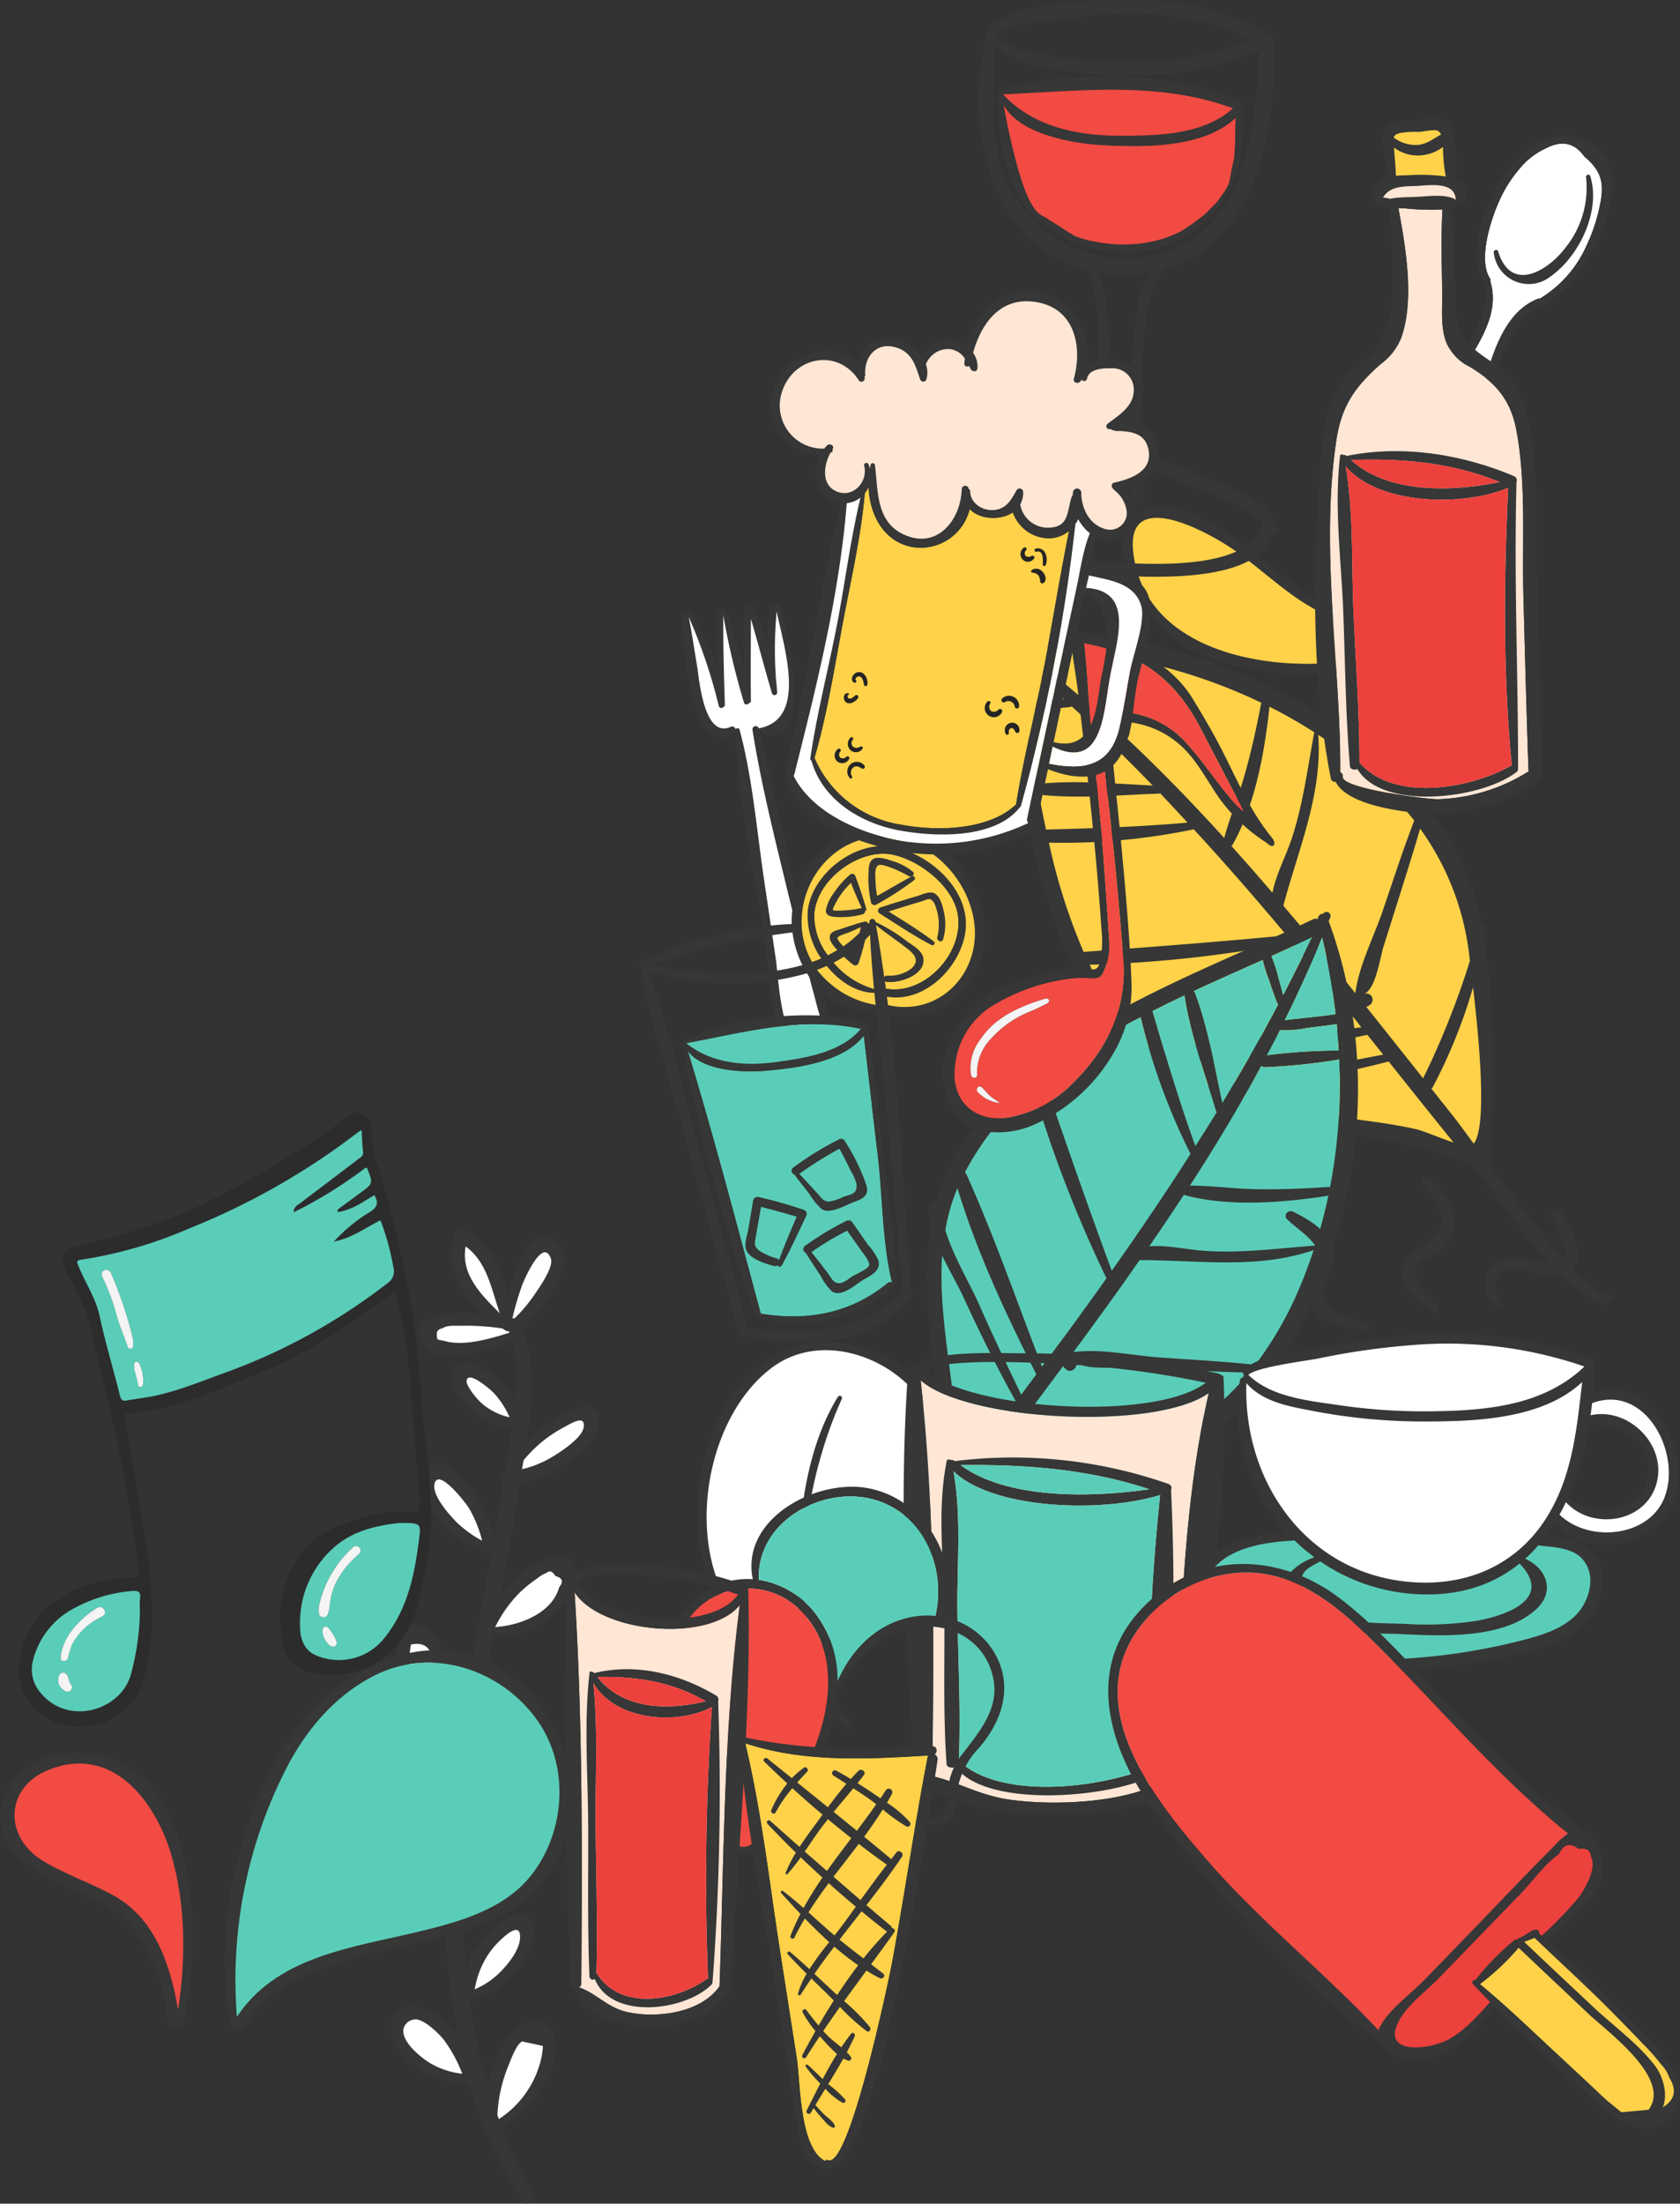 <svg xmlns="http://www.w3.org/2000/svg" xmlns:xlink="http://www.w3.org/1999/xlink" width="270.656" height="354.94" viewBox="0 0 270.656 354.94"><rect x="0" y="0" width="270.656" height="354.94" fill="#333333" stroke="none"/><defs><style>.a{fill:none;}.b{clip-path:url(#a);}.c{fill:#363736;}.d{fill:#ffd249;}.e{fill:#fff;}.f{fill:#5acdb8;}.g{fill:#f14b43;}.h{fill:#ffe6d5;}.i{fill:#ec413d;}.j{fill:#f3f4f3;}.k{fill:#2c2c2d;}.l{fill:#373737;}.m{fill:#252524;}</style><clipPath id="a"><rect class="a" width="270.656" height="354.94"/></clipPath></defs><g class="b"><path class="c" d="M182.05,169.345a34.112,34.112,0,0,0,7.25,5.714,1.049,1.049,0,0,0,.466,1.482,9.3,9.3,0,0,0,3.273.481c13.5,6.135,29.863,4.677,43.926,10.421.378.459.748.924,1.127,1.382,5.366,6.489,12.061,17.578,19.891,21.244a.661.661,0,0,0,.657-.076l.869-.661a.516.516,0,0,0-.489-.894c-2.437.967-12.335-11.8-19-20.731a1.431,1.431,0,0,0,.3-.841c-.013-11.532.724-24.065-1.246-35.7.09-.548.2-1.1.271-1.643a.492.492,0,0,0-.667-.488c-.277-1.372-.564-2.74-.93-4.08-2.891-10.569-10.055-18.629-18.57-25.232-16.215-12.577-36.928-19.167-57.4-17.259-.179-.129-.349-.27-.528-.4a.642.642,0,0,0-.86.943.834.834,0,0,0,.6,1.051,1.073,1.073,0,0,0-.149.808c4.011,21.145,5.513,48.1,21.2,64.475m6.7,2.473c-.235-.173-.45-.362-.68-.539,10.663-.366,21.781-2.375,32.221-4.606q1.272,1.6,2.547,3.192c-5.2,1-10.4,2.018-15.639,2.823-3.506.539-8.774,2.076-13.1,2.224a30.619,30.619,0,0,1-5.347-3.094M228.242,181.9c-3.869-.88-7.825-1.35-11.755-1.867-6.171-.813-12.608-1.564-18.557-3.574,2.658-.522,5.3-1.253,7.288-1.6,6.207-1.078,12.4-2.323,18.5-3.885h0q5.211,6.551,10.467,13.064c-2.175-.743-4.951-1.913-5.943-2.139m9.182,2.31c-1.6-2.165-2.808-3.812-3.356-4.5q-1.737-2.175-3.468-4.357a1.064,1.064,0,0,0,.268-.331,84.422,84.422,0,0,0,6.45-16c.922,7.9,2.354,22.39.106,25.188m-.664-29.832c.012.1.032.266.047.394a132.625,132.625,0,0,1-7.535,18.914q-4.577-5.765-9.166-11.52a1.3,1.3,0,0,0,.275-.107l.365-.24a1.011,1.011,0,0,0-.958-1.75c1.871-.8,2.566-5.908,3.1-7.606q1.248-3.954,2.495-7.908c1.163-3.69,2.334-7.381,3.394-11.1a43.34,43.34,0,0,1,7.981,20.925m-19.321-32.432a57.66,57.66,0,0,1,10.4,10.225c-1.846,4.815-3.432,9.738-5.1,14.614-1.4,4.1-3.855,8.829-4.382,13.2q-3.686-4.587-7.421-9.13c-1.377-1.665-2.782-3.314-4.182-4.965,2.391-9.065,6.326-17.931,5.617-27.523,1.721,1.123,3.417,2.3,5.066,3.579m-5.655-3.967a.288.288,0,0,0-.073.117c-1.074,5.738-1.768,11.411-3.612,16.989-.927,2.806-2.518,5.726-3.1,8.719q-3.259-3.8-6.61-7.535a.828.828,0,0,0,.2-.232c3.63-6.42,5.147-14.86,5.929-22.208a81.416,81.416,0,0,1,7.269,4.15m-28.03-11.443a88.168,88.168,0,0,1,19.452,6.659c-.791,4.08-1.673,8.143-2.839,12.134-.947,3.247-2.271,6.387-3.134,9.655-5.028-5.535-10.234-10.915-15.677-16.031a.917.917,0,0,0,.337-.544,96.045,96.045,0,0,0,1.861-11.873m-1.415-.283a94.565,94.565,0,0,0-2.23,11.369c-1.127-1.042-2.252-2.084-3.4-3.1.017-.03.052-.038.065-.073a17.626,17.626,0,0,0,.75-4.2c.2-1.587.461-3.181.6-4.777,1.412.224,2.813.5,4.211.785m-5.791-1.011c-.205,2.217-.941,6.318-1.145,8.165-3.682-3.213-7.454-6.318-11.371-9.241a111.443,111.443,0,0,1,12.516,1.076m-12.951.509c2.661,2.239,5.257,4.533,7.816,6.859-.982,0-1.964.008-2.946.029a21.715,21.715,0,0,0-3.617.2c-.4-2.427-.813-4.8-1.253-7.09m1.5,8.6a22.046,22.046,0,0,0,3.3-.132c1.328-.1,2.659-.175,3.982-.333a.563.563,0,0,0,.274-.114c4.489,4.129,8.821,8.4,13.052,12.764-5.981-.292-12.276-.883-18.2-.288a.8.8,0,0,0-.4.161c-.727-4.079-1.366-8.133-2.009-12.058m2.3,13.638a.715.715,0,0,0,.07.021c6.249.68,12.93.045,19.212-.171a.539.539,0,0,0,.222-.057c1.491,1.554,2.945,3.144,4.409,4.723-7.619.681-15.135.922-22.8,1.115q-.6-2.81-1.117-5.631m1.584,7.741a103.031,103.031,0,0,0,23.336-2.147c5.116,5.555,10.08,11.264,14.955,17.081-10.8,1.033-21.571,1.866-32.4,2.636a1.026,1.026,0,0,0-.28.076,95.053,95.053,0,0,1-5.613-17.646m6.565,19.668a200.184,200.184,0,0,0,32.675-3.6q3.381,4.058,6.712,8.18,2.207,2.742,4.391,5.5c-10.954,1.2-22.125,2.044-32.956,3.825a1.126,1.126,0,0,0-.461.186,45.538,45.538,0,0,1-10.361-14.09"/><path class="d" d="M188.747,171.818c-.235-.173-.45-.362-.68-.539,10.663-.366,21.781-2.375,32.222-4.606q1.272,1.6,2.547,3.192c-5.2,1-10.4,2.018-15.64,2.823-3.506.54-8.773,2.076-13.1,2.224a30.628,30.628,0,0,1-5.348-3.094"/><path class="d" d="M228.242,181.9c-3.87-.88-7.826-1.35-11.755-1.867-6.171-.813-12.608-1.565-18.557-3.574,2.658-.523,5.3-1.254,7.288-1.6,6.206-1.077,12.4-2.322,18.5-3.884h0q5.209,6.552,10.467,13.065c-2.176-.743-4.951-1.914-5.943-2.139"/><path class="d" d="M237.423,184.206c-1.6-2.165-2.808-3.812-3.356-4.5q-1.737-2.176-3.467-4.357a1.09,1.09,0,0,0,.268-.331,84.515,84.515,0,0,0,6.45-16c.921,7.9,2.353,22.389.105,25.188"/><path class="d" d="M236.76,154.374c.011.1.032.266.047.4a132.777,132.777,0,0,1-7.535,18.913q-4.578-5.763-9.166-11.519a1.347,1.347,0,0,0,.274-.108l.366-.239a1.011,1.011,0,0,0-.958-1.75c1.871-.8,2.565-5.908,3.1-7.607q1.249-3.954,2.495-7.907c1.164-3.69,2.335-7.381,3.4-11.1a43.344,43.344,0,0,1,7.981,20.925"/><path class="d" d="M217.439,121.943a57.692,57.692,0,0,1,10.4,10.225c-1.846,4.815-3.433,9.737-5.1,14.614-1.4,4.1-3.856,8.828-4.382,13.2q-3.686-4.586-7.422-9.13c-1.376-1.665-2.781-3.313-4.181-4.965,2.39-9.064,6.325-17.93,5.616-27.522,1.721,1.123,3.418,2.3,5.067,3.579"/><path class="d" d="M211.784,117.975a.288.288,0,0,0-.073.117c-1.074,5.739-1.768,11.411-3.612,16.989-.928,2.806-2.518,5.727-3.1,8.719q-3.259-3.8-6.611-7.535a.805.805,0,0,0,.2-.231c3.631-6.421,5.148-14.861,5.93-22.208a81.544,81.544,0,0,1,7.269,4.149"/><path class="d" d="M183.754,106.532a88.219,88.219,0,0,1,19.452,6.659c-.792,4.08-1.673,8.144-2.839,12.135-.948,3.247-2.272,6.387-3.135,9.654-5.028-5.535-10.233-10.915-15.676-16.031a.927.927,0,0,0,.337-.544,96.045,96.045,0,0,0,1.861-11.873"/><path class="d" d="M182.338,106.249a94.406,94.406,0,0,0-2.229,11.369c-1.128-1.041-2.253-2.084-3.4-3.1.017-.031.052-.038.065-.073a17.644,17.644,0,0,0,.75-4.2c.2-1.587.461-3.182.6-4.778,1.413.225,2.813.5,4.211.785"/><path class="d" d="M176.548,105.238c-.205,2.217-.941,6.318-1.145,8.165-3.682-3.213-7.454-6.318-11.371-9.241a111.443,111.443,0,0,1,12.516,1.076"/><path class="d" d="M163.6,105.747c2.661,2.239,5.257,4.533,7.816,6.859-.982,0-1.964.009-2.946.029a21.727,21.727,0,0,0-3.618.2c-.4-2.427-.812-4.8-1.252-7.09"/><path class="d" d="M165.1,114.343a22.046,22.046,0,0,0,3.3-.132c1.328-.1,2.659-.175,3.982-.333a.563.563,0,0,0,.274-.114c4.489,4.129,8.821,8.4,13.052,12.764-5.981-.292-12.276-.883-18.2-.288a.8.8,0,0,0-.4.161c-.727-4.079-1.366-8.133-2.009-12.058"/><path class="d" d="M167.4,127.981a.715.715,0,0,0,.07.021c6.249.68,12.93.045,19.212-.171a.539.539,0,0,0,.222-.057c1.491,1.554,2.945,3.144,4.409,4.723-7.619.681-15.135.922-22.8,1.115q-.6-2.81-1.117-5.631"/><path class="d" d="M168.985,135.722a103.031,103.031,0,0,0,23.336-2.147c5.116,5.555,10.08,11.264,14.955,17.081-10.8,1.033-21.571,1.866-32.4,2.636a1.009,1.009,0,0,0-.279.076,94.981,94.981,0,0,1-5.614-17.646"/><path class="d" d="M175.55,155.39a200.184,200.184,0,0,0,32.675-3.6q3.381,4.058,6.712,8.18,2.207,2.742,4.391,5.5c-10.954,1.2-22.125,2.044-32.956,3.825a1.126,1.126,0,0,0-.461.186,45.538,45.538,0,0,1-10.361-14.09"/><path class="c" d="M83.727,238.912a19.2,19.2,0,0,0,8.032-3.578c1.875-1.446,5.354-4.385,4.626-7.182-.816-3.137-4.732-.822-6.377.139a23.485,23.485,0,0,0-5.215,4.2c.983-6.21,1.609-12.8-.713-18.266,3.014-3.009,10.019-11.337,5.188-14.567-3.937-2.633-6.4,4.6-7.323,9.361-.826-4.4-3.1-8.859-7.052-10.918a1.106,1.106,0,0,0-1.6.649c-1.816,4.964.78,9.578,4.465,12.87-4.8-.472-11.052-.23-10.145,4.077.519,2.463,3.451,2.551,5.461,2.505a22.327,22.327,0,0,0,9.643-2.383,32.48,32.48,0,0,1,.307,9.858,13.856,13.856,0,0,0-3.734-4.3c-1.421-1.074-5.01-3.23-6.233-.673-1.03,2.155,1.512,5.223,3,6.533a10.212,10.212,0,0,0,6.452,2.634c-.382,2.54-.83,5.015-1.173,7.32a1.174,1.174,0,0,0-.3,1.868q-.672,4.387-1.437,8.761a19.413,19.413,0,0,0-4.123-8.383c-1.3-1.576-4.6-5.439-6.785-2.983-1.944,2.187.254,5.855,1.579,7.69a14.253,14.253,0,0,0,7.813,5.649c.008.035.017.067.025.1a.866.866,0,0,0,1.01.621c-.38,2.141-.759,4.282-1.153,6.422q-.465,2.523-.932,5.049a.367.367,0,0,0-.146.716l.015,0c-.88,4.791-1.732,9.589-2.489,14.4-.51-4.385-1.585-9.2-3.756-12.835-1.354-2.268-4.61-3.948-6.194-.884-1.509,2.918-.221,7.545,1.207,10.185a13.365,13.365,0,0,0,7.156,6.333.851.851,0,0,0,1.084.608c-.641,4.389-1.2,8.789-1.571,13.212-.186,2.228-.32,4.472-.414,6.723a18.334,18.334,0,0,0-2.239-3.965c-1.447-1.936-5.141-6.357-7.7-3.65-2.537,2.685-1.374,8.734.159,11.566a11.857,11.857,0,0,0,9.719,6.245,107.588,107.588,0,0,0,1.884,17.264,18.966,18.966,0,0,0-2.651-2.8c-2.034-1.738-5.862-3.422-7.606-.362-1.62,2.841.939,6.191,3.062,7.909a12.487,12.487,0,0,0,9.042,2.834,71.1,71.1,0,0,0,8.59,18.987.992.992,0,0,0,1.711-1,85.149,85.149,0,0,1-5.053-10.842,17.094,17.094,0,0,0,6.736-6.689c1.268-2.331,3.177-7.025.975-9.37-2.128-2.266-5.1-.495-6.577,1.473a20.319,20.319,0,0,0-3.416,7.8,95.394,95.394,0,0,1-2.889-13.3.733.733,0,0,0,.528-.6,13.653,13.653,0,0,0,6.59-4.078c1.527-1.714,4.638-6.244,2.788-8.559-1.911-2.393-5.446.581-6.868,2.031a15.78,15.78,0,0,0-3.662,5.93,129.955,129.955,0,0,1-.351-18.359.953.953,0,0,0,1.243-.629c.015-.064.036-.124.051-.188a14.224,14.224,0,0,0,8.164-3.9c1.714-1.643,5.415-6.315,3.547-8.83-1.954-2.631-6.376.744-7.99,2.13A16.9,16.9,0,0,0,75,294.178c.437-5.637,1.136-11.3,2.039-16.966.742-4.66,1.592-9.3,2.453-13.942a12.426,12.426,0,0,0,7.959-1.963c2.459-1.575,5.573-4.839,5.185-8.045-.492-4.056-4.929-2.278-7.121-.862a21.827,21.827,0,0,0-4.8,4.218c1.023-5.52,2.021-11.045,2.84-16.6.053-.363.112-.734.172-1.106m.62-3.715a21.8,21.8,0,0,1,3.872-3.671,22.132,22.132,0,0,1,2.7-1.678c.941-.5,3.509-2.171,3.1.107-.308,1.722-3.832,3.978-5.167,4.774A17.079,17.079,0,0,1,84.1,236.64c.081-.477.162-.958.246-1.443m-5.574-8.286a9.454,9.454,0,0,1-2.1-1.857c-.428-.512-1.6-1.988-1.5-2.667.241-1.728,3.827,1.4,4.4,1.993a14.21,14.21,0,0,1,2.529,3.9,10.292,10.292,0,0,1-3.32-1.374m-5.037,18.44c-1.216-1.183-4.148-4.417-3.736-6.333.592-2.749,5.071,3.1,5.57,3.924a19.646,19.646,0,0,1,2.1,5.219,19.2,19.2,0,0,1-3.934-2.81M65.994,267.2a10.34,10.34,0,0,1,.222-2.333q3.028-.547,3.368,2.276c.446,1.111.838,2.248,1.194,3.391a59.262,59.262,0,0,1,1.705,7.392c-3.728-2.363-6.441-6.044-6.489-10.726m-1.635,37.08c-1.224-1.943-2.926-6.908-1.195-8.936,2.094-2.453,5.391,3.011,6.267,4.7a19.71,19.71,0,0,1,1.9,8.988c0,.017.008.029.009.045-2.794-.853-5.324-2.174-6.978-4.8m17.5,28.545c.4-.946,1.285-3.554,2.255-4.011l3.347.722a11.641,11.641,0,0,1-.351,2.35,15.836,15.836,0,0,1-6.757,9.437c-.078-.214-.148-.429-.225-.644a23.7,23.7,0,0,1,1.731-7.854m-3.388-17.752a13.568,13.568,0,0,1,2.245-2.681c.775-.714,3.212-2.967,3.06-.2-.113,2.059-2.169,4.5-3.588,5.832a12.891,12.891,0,0,1-3.719,2.394,14.981,14.981,0,0,1,2-5.345M69.287,332.3c-1.45-.877-4.915-3.616-4.221-5.736a2.017,2.017,0,0,1,2.295-1.259,5.7,5.7,0,0,1,1.824,1.007,13.943,13.943,0,0,1,2.311,2.225,22.6,22.6,0,0,1,2.978,5.474,12.946,12.946,0,0,1-5.187-1.711m9.895-41.2c.636-.789,6.123-6.054,6.807-3.807.271.89-1.053,2.747-1.5,3.46a12.974,12.974,0,0,1-8.04,5.7,15.725,15.725,0,0,1,2.738-5.356m4.271-34.3a19.72,19.72,0,0,1,3.123-2.574,5.254,5.254,0,0,1,1.486-.884q.756-.624,1.409.512,1.719.456.624,1.784c-1.1,4.092-6.128,6.169-10.325,6.438a21.561,21.561,0,0,1,3.683-5.276m-8.435-56.03c3.491,2.536,4.117,6.8,5.5,10.766-3.072-3.044-6.31-6.287-5.5-10.766m-3.472,15.2-1.043-.2q-.5-1.634.784-1.812c.806-.583,2.238-.387,3.219-.418a38.594,38.594,0,0,1,6.412.433c.2.124.4.251.6.367a.573.573,0,0,0,.4.069,1.188,1.188,0,0,0,.209.239c-3.24,1.014-7.512,2.263-10.575,1.322m11.347-3.62a.758.758,0,0,0-.351.012,48.467,48.467,0,0,1,1.6-5.434c.218-.565,3.286-7.812,4.6-4.23.511,1.4-1.877,4.7-2.667,5.88a24.834,24.834,0,0,1-3.181,3.772"/><path class="e" d="M84.347,235.2a21.9,21.9,0,0,1,3.872-3.671,22.209,22.209,0,0,1,2.7-1.678c.941-.494,3.51-2.171,3.1.107-.308,1.722-3.833,3.978-5.167,4.774a17.025,17.025,0,0,1-4.753,1.911q.122-.716.246-1.443"/><path class="e" d="M78.774,226.911a9.481,9.481,0,0,1-2.105-1.857c-.428-.512-1.594-1.988-1.5-2.666.241-1.729,3.828,1.4,4.4,1.992a14.19,14.19,0,0,1,2.53,3.9,10.292,10.292,0,0,1-3.32-1.374"/><path class="e" d="M73.737,245.351c-1.217-1.183-4.148-4.417-3.736-6.334.591-2.748,5.071,3.1,5.57,3.925a19.721,19.721,0,0,1,2.1,5.218,19.1,19.1,0,0,1-3.934-2.809"/><path class="e" d="M65.994,267.2a10.412,10.412,0,0,1,.222-2.334q3.03-.546,3.368,2.276c.447,1.112.838,2.248,1.194,3.391a58.883,58.883,0,0,1,1.705,7.393c-3.728-2.363-6.441-6.044-6.489-10.726"/><path class="e" d="M64.359,304.278c-1.224-1.943-2.926-6.907-1.195-8.936,2.094-2.453,5.392,3.012,6.268,4.7a19.712,19.712,0,0,1,1.9,8.988c0,.017.008.029.009.045-2.793-.853-5.324-2.174-6.978-4.8"/><path class="e" d="M81.865,332.822c.4-.946,1.285-3.554,2.255-4.011l3.347.722a11.661,11.661,0,0,1-.351,2.351,15.846,15.846,0,0,1-6.757,9.437c-.078-.214-.149-.43-.226-.644a23.7,23.7,0,0,1,1.732-7.855"/><path class="e" d="M78.476,315.07a13.632,13.632,0,0,1,2.245-2.681c.775-.713,3.212-2.967,3.06-.2-.113,2.059-2.169,4.5-3.588,5.832a12.891,12.891,0,0,1-3.719,2.394,14.981,14.981,0,0,1,2-5.345"/><path class="e" d="M69.287,332.3c-1.45-.877-4.915-3.617-4.221-5.736a2.017,2.017,0,0,1,2.295-1.259,5.7,5.7,0,0,1,1.824,1.007,14.021,14.021,0,0,1,2.311,2.225,22.635,22.635,0,0,1,2.978,5.474,12.946,12.946,0,0,1-5.187-1.711"/><path class="e" d="M79.183,291.1c.636-.788,6.123-6.054,6.806-3.807.271.89-1.053,2.747-1.5,3.461a12.993,12.993,0,0,1-8.04,5.7,15.7,15.7,0,0,1,2.738-5.357"/><path class="e" d="M83.453,256.792a19.766,19.766,0,0,1,3.123-2.574,5.254,5.254,0,0,1,1.486-.884q.756-.624,1.409.512,1.719.456.624,1.784c-1.1,4.092-6.128,6.169-10.325,6.438a21.561,21.561,0,0,1,3.683-5.276"/><path class="e" d="M75.019,200.762c3.491,2.536,4.116,6.8,5.5,10.766-3.072-3.043-6.31-6.287-5.5-10.766"/><path class="e" d="M71.546,215.966l-1.044-.2q-.5-1.634.785-1.812c.806-.583,2.238-.386,3.219-.418a38.594,38.594,0,0,1,6.412.433c.2.124.4.251.6.367a.573.573,0,0,0,.4.069,1.188,1.188,0,0,0,.209.239c-3.24,1.014-7.512,2.263-10.575,1.322"/><path class="e" d="M82.893,212.346a.758.758,0,0,0-.351.012,48.467,48.467,0,0,1,1.6-5.434c.218-.565,3.286-7.812,4.6-4.23.511,1.4-1.877,4.7-2.667,5.88a24.834,24.834,0,0,1-3.181,3.772"/><path class="c" d="M125.506,97.333a.288.288,0,0,0-.543.084.606.606,0,0,0-.988.372,46.565,46.565,0,0,0-.322,5.911,40.774,40.774,0,0,0-2.488-6.023.376.376,0,0,0-.225-.2c-.181-.433-.915-.464-.957.1a78.993,78.993,0,0,0-.036,10.6,100.273,100.273,0,0,0-3.036-10.063c-.1-.276-.507-.16-.53.1a.488.488,0,0,0-.855.272,68.454,68.454,0,0,0-.037,9.272,34.284,34.284,0,0,0-4.135-9.048c-.146-.224-.441-.106-.529.1a.53.53,0,0,0-.989.32c.268,3.181.86,23.434,8.38,19.055a.634.634,0,0,0,.229-.232c.42,10.925,2.975,22.042,4.594,32.848.741,4.946.9,10.507,2.348,15.293.66,2.175,1.786,3.415,4.021,3.556a.528.528,0,0,0,.2-.024,3.33,3.33,0,0,0,2.632-1.3c2.7-3.112.03-8.762-.839-11.993-3.422-12.71-5.9-25.608-8.988-38.386,9.266,3.96,4.4-17.794,3.1-20.612m1.086,45.006c.92,3.792,1.876,7.577,2.841,11.358.482,1.889.979,3.775,1.477,5.662q.457,1.664.881,3.337c1.054,2.838-.055,4.662-3.269,5.5-2.836-2.229-3.143-11.07-3.536-13.721q-.937-6.321-1.874-12.642c-1.191-8.027-1.854-16.412-3.949-24.257a.358.358,0,0,0-.655-.127.557.557,0,0,0-.8-.37c-4.345,1.934-5.077-7.85-5.385-9.69-.448-2.675-.848-5.356-1.365-8.018a85.208,85.208,0,0,1,4.839,14.337.424.424,0,0,0,.763.145.307.307,0,0,0,.22-.305c-.143-4.817-.3-9.607-.247-14.427a117.884,117.884,0,0,0,3.332,14.064c.137.413.648.33.851.035a.259.259,0,0,0,.254-.256c-.053-4.435-.009-8.866,0-13.3,1.182,3.983,2.2,8,3.393,11.975a.427.427,0,0,0,.841-.136c-.033-.586-.089-1.181-.165-1.78a66.379,66.379,0,0,1,.083-11.243c1.2,5.9,5.018,17.393-2.88,18.829l0,0a.524.524,0,0,0-1.015.242c1.316,8.329,3.377,16.6,5.365,24.787"/><path class="e" d="M126.592,142.339c.92,3.792,1.876,7.577,2.841,11.358.482,1.889.979,3.775,1.477,5.662q.457,1.664.881,3.337c1.054,2.838-.055,4.662-3.269,5.5-2.836-2.229-3.143-11.07-3.536-13.721q-.937-6.321-1.874-12.642c-1.191-8.027-1.854-16.412-3.949-24.257a.358.358,0,0,0-.655-.127.557.557,0,0,0-.8-.37c-4.345,1.934-5.077-7.85-5.385-9.69-.448-2.675-.848-5.356-1.365-8.018a85.208,85.208,0,0,1,4.839,14.337.424.424,0,0,0,.763.145.307.307,0,0,0,.22-.305c-.143-4.817-.3-9.607-.247-14.427a117.884,117.884,0,0,0,3.332,14.064c.137.413.648.33.851.035a.259.259,0,0,0,.254-.256c-.053-4.435-.009-8.866,0-13.3,1.182,3.983,2.2,8,3.393,11.975a.427.427,0,0,0,.841-.136c-.033-.586-.089-1.181-.165-1.78a66.379,66.379,0,0,1,.083-11.243c1.2,5.9,5.018,17.393-2.88,18.829l0,0a.524.524,0,0,0-1.015.242c1.316,8.329,3.377,16.6,5.365,24.787"/><path class="d" d="M140.083,148.46c0,.084.008.168.01.253a.7.7,0,0,0-.219.064.535.535,0,0,0-.769-.248c-.032,0-.057-.023-.094-.012-1.218.342-2.417.759-3.619,1.155-.682.225-1.658.4-1.7,1.27-.034.727.757,1.546,1.231,2.087q-.756.457-1.552.85a10.586,10.586,0,0,1-2.193-6.518c.315-5.728,7.275-10.722,12.5-9.73,4.294.814,9.742,4.964,10.6,9.5,1.172,6.165-5.212,13.259-11.568,12.11-.055-.418-.122-.834-.179-1.252a.5.5,0,0,0,.3.147c1.991.279,6.354-1.1,5.909-3.822-.2-1.215-1.792-2.071-2.666-2.716a27.633,27.633,0,0,0-4.984-3.063c-.019-.009-.032,0-.05,0-.008-.044-.014-.089-.022-.133-.1-.512-.956-.485-.939.061"/><path class="f" d="M141.4,185.986c.819,6.787.707,13.946,2.31,20.6.005.021.022.029.031.046a.542.542,0,0,0-.7.006c-5.97,4.916-13.012,6.181-20.49,4.944v-.01c-3.772-14.079-7.5-28.367-11.75-42.317,2.51,3.4,9.329,3.5,12.83,3.18,4.956-.456,12.16-1.375,15.534-5.622.765,6.389,1.464,12.787,2.235,19.176"/><path class="c" d="M150.671,143.962c-.883-.556-2.162.16-3.05.417q-2.9.839-5.77,1.785a.523.523,0,0,0-.183.935c2.742,1.743,5.48,3.594,8.364,5.094a.343.343,0,0,0,.379-.572c-2.3-1.746-4.794-3.27-7.248-4.8,1.759-.571,3.525-1.123,5.3-1.635.293-.084,1-.432,1.292-.366.727.165.963,1.124,1.146,1.707a8.494,8.494,0,0,1,.1,4.428c-.127.61.762.954.943.323a8.668,8.668,0,0,0,.173-4.145c-.191-.935-.569-2.616-1.447-3.168"/><path class="c" d="M146.877,141.146c-1.87,1.029-3.711,2.112-5.571,3.16a16.2,16.2,0,0,1-.252-2.3c-.017-.644-.251-2.343.495-2.659.491-.209,1.828.358,2.342.541a21.891,21.891,0,0,1,2.552,1.247c.434.22,1.072-.326.623-.718a9.244,9.244,0,0,0-3.22-1.712c-.811-.265-2.212-.79-3.048-.407-.871.4-.841,1.564-.881,2.369a18.248,18.248,0,0,0,.4,4.656.58.58,0,0,0,.822.4,48.374,48.374,0,0,0,6.149-3.976c.328-.255-.046-.8-.409-.6"/><path class="c" d="M137.773,141.035a.54.54,0,0,0-.834-.158,13.883,13.883,0,0,0-2.536,2.862,6.78,6.78,0,0,0-1.352,2.885c-.017.887.829,1.014,1.528,1.062a13.09,13.09,0,0,0,4.4-.426.5.5,0,0,0,.379-.519.275.275,0,0,0,.207-.345c-.516-1.8-1.128-3.611-1.794-5.361m-2.046,5.619c-.187,0-1.43.087-1.5-.059-.118-.233.117-.545.225-.775a12.29,12.29,0,0,1,2.645-3.615c.535,1.369,1.116,2.734,1.742,4.06a.523.523,0,0,0-.056,0,17.712,17.712,0,0,1-3.053.389"/><path class="c" d="M143.49,133.19c-8.531-.714-15.625,6.319-15.941,14.661-.012.327-.01.658,0,.991-.015,0-.026-.008-.041-.006a60.427,60.427,0,0,0-23.616,5.944c-.214-.313-.758-.079-.733.31-.387-.064-.46.531-.124.668.086.034.176.066.263.1,1.772,9.8,4.964,19.443,7.579,29.037q4.045,14.842,8.093,29.687a.865.865,0,0,0,1.3.487c9.054,2.366,20.574,1.7,26.586-6.393a.693.693,0,0,0-.072-.887c-1.153-14.638-1.8-29.68-3.539-44.419,7.47,2.071,14.724-3.991,15.383-11.5.764-8.713-6.2-17.929-15.136-18.676m-15.892,17a.562.562,0,0,0,.069-.024,16.83,16.83,0,0,0,1.6,5.276c-7.758,2.226-17.1,1.309-24.411-.034a111.265,111.265,0,0,1,22.739-5.218m15.113,27.161q1.428,15.343,2.632,30.707c-6.946,7.3-15.518,6.431-24.846,5.912L112.2,183.617c-2.482-9.086-4.552-18.458-7.752-27.335A43.963,43.963,0,0,0,130,156.77c2.394,3.9,6.362,6.675,11.134,5.812.517,4.933,1.117,9.861,1.574,14.772m-1.647-15.5a15.045,15.045,0,0,1-9.428-5.643c.526-.2,1.045-.406,1.55-.632,2.019,2.505,4.8,4.323,7.688,4.339.063.646.123,1.291.19,1.936m-.252-2.562a13.171,13.171,0,0,1-6.514-4.247c.572-.292,1.121-.611,1.656-.945a16.528,16.528,0,0,0,1.534,1.307.562.562,0,0,0,.835-.284q.612-1.848,1.066-3.742.4-.409.78-.846c.137,2.918.366,5.838.643,8.757m-4.955-6.863c-.429-.465-1.034-1.162-.937-1.372.175-.378,1.565-.744,1.973-.922.6-.264,1.2-.529,1.8-.806-.063.306-.141.606-.21.91a17.967,17.967,0,0,1-2.626,2.19m1.985.338c-.115.407-.221.817-.347,1.222-.2-.167-.4-.339-.6-.514q.484-.342.944-.708m2.241-4.306c0,.085.008.169.011.253a.665.665,0,0,0-.219.065.536.536,0,0,0-.77-.249c-.032,0-.057-.023-.093-.012-1.219.343-2.418.759-3.62,1.155-.682.225-1.658.4-1.7,1.27-.033.728.758,1.547,1.231,2.087q-.755.457-1.551.85a10.578,10.578,0,0,1-2.194-6.517c.315-5.729,7.275-10.722,12.5-9.731,4.294.814,9.742,4.964,10.6,9.5,1.172,6.165-5.213,13.259-11.568,12.11-.055-.418-.122-.833-.18-1.251a.512.512,0,0,0,.3.147c1.991.278,6.355-1.1,5.909-3.823-.2-1.215-1.791-2.071-2.666-2.715a27.63,27.63,0,0,0-4.983-3.064c-.02-.009-.033,0-.05,0-.008-.044-.015-.088-.023-.133-.094-.511-.955-.485-.939.061m2.372,8.943c-.393-2.814-.827-5.614-1.329-8.392,1.525,1.232,3.16,2.33,4.713,3.529,1.159.9,2.579,1.963,1.007,3.454a5.821,5.821,0,0,1-3.941,1.148.491.491,0,0,0-.45.261m.661,4.5c-.019,0-.035,0-.054,0-.056-.454-.117-.907-.175-1.361,5.923,1.023,11.585-4.457,12.59-10.106,1.188-6.675-5.379-12.8-11.548-14.009-5.932-1.163-12.972,4.117-13.784,10.123a12,12,0,0,0,2.157,7.827c-.483.207-.974.4-1.474.578a12.963,12.963,0,0,1-1.672-6.988c.257-6.971,5.7-13.174,12.9-13.177,7.344,0,13.6,6.216,14.817,13.3,1.423,8.313-5.3,15.677-13.754,13.818"/><path class="c" d="M139.554,164.809a.525.525,0,0,0-.407-.328c-9.226-2.022-20.225-.712-28.905,2.978a.263.263,0,0,0-.155.3.236.236,0,0,0-.187.289,291.084,291.084,0,0,0,11.78,43.825.381.381,0,0,0,.455.242.255.255,0,0,0,.061.033c7.547,2.347,15.532.2,21.6-4.662a.5.5,0,0,0,.068-.739.231.231,0,0,0,.337-.194c.291-6.559-1.185-13.24-1.831-19.758-.714-7.214-1.547-14.406-2.406-21.6a.4.4,0,0,0-.412-.379m-.883.917c-3.153,3.8-8.907,4.683-13.542,5.327-5.04.7-10.448.311-14.556-3.019,9.324-1.748,18.59-4.343,28.1-2.308m2.73,20.26c.819,6.787.707,13.946,2.31,20.6.005.021.022.029.031.046a.542.542,0,0,0-.7.006c-5.97,4.916-13.012,6.181-20.49,4.944v-.01c-3.772-14.079-7.5-28.367-11.75-42.317,2.51,3.4,9.329,3.5,12.83,3.18,4.956-.456,12.16-1.375,15.534-5.622.765,6.389,1.464,12.787,2.235,19.176"/><path class="c" d="M139.842,200.5q-1.293-1.851-2.585-3.7a.734.734,0,0,0-.873-.165,45.776,45.776,0,0,0-6.71,4.053.629.629,0,0,0,.115,1.087c.787,1.244,1.586,2.479,2.413,3.7a9.445,9.445,0,0,0,1.851,2.541c1.519,1,3.72-1.09,4.913-1.811,1.238-.748,2.983-1.445,2.557-3.155a9.466,9.466,0,0,0-1.681-2.543m.146,3.394c-.205.51-2.158,1.358-2.684,1.687-.658.411-1.4,1.156-2.217,1.089-.877-.072-1.149-.841-1.679-1.55-.872-1.168-1.772-2.312-2.679-3.451a45.352,45.352,0,0,1,5.757-3.453q1.14,1.621,2.282,3.242c.319.452,1.482,1.78,1.22,2.436"/><path class="c" d="M129.512,194.869c-2.371-.817-4.8-1.482-7.24-2.059a.735.735,0,0,0-.951.631q-.381,2.274-.763,4.548c-.166.986-.708,2.35-.343,3.335.535,1.444,3.205,2.273,4.5,2.589a.651.651,0,0,0,.575-.121.362.362,0,0,0,.641.072c1.456-2.64,2.71-5.4,4.008-8.119a.7.7,0,0,0-.429-.876m-4.023,8.118a.63.63,0,0,0-.352-.3,10.555,10.555,0,0,1-2.792-1.223c-.9-.707-.777-1.151-.588-2.24q.421-2.421.852-4.839c1.926.49,3.835,1.026,5.742,1.584-.989,2.324-1.994,4.648-2.862,7.019"/><path class="c" d="M136.117,183.793a.694.694,0,0,0-.916-.3,51.738,51.738,0,0,0-7.429,4.577.634.634,0,0,0,.211,1.115c.783,1.058,1.6,2.088,2.417,3.123a10.953,10.953,0,0,0,1.993,2.45c1.363.87,3.832-.663,5.178-1.15,1.435-.519,2.482-1.038,2.008-2.71a32.89,32.89,0,0,0-3.462-7.1m-.269,8.98a6.678,6.678,0,0,1-2.36.751c-.9-.056-1.175-.629-1.816-1.328-.961-1.047-1.918-2.1-2.9-3.126a57.666,57.666,0,0,1,6.463-4.046c.631,1.15,1.238,2.312,1.8,3.5a8.146,8.146,0,0,1,.942,2.117c.183,1.765-.907,1.688-2.123,2.134"/><path class="f" d="M138.671,165.726c-3.153,3.8-8.907,4.683-13.542,5.327-5.04.7-10.448.311-14.556-3.019,9.324-1.748,18.59-4.342,28.1-2.308"/><path class="d" d="M143.116,161.9c-.019,0-.035,0-.054,0-.056-.454-.117-.907-.175-1.361,5.923,1.023,11.585-4.457,12.59-10.106,1.188-6.675-5.379-12.8-11.548-14.009-5.932-1.163-12.972,4.117-13.784,10.123a12,12,0,0,0,2.157,7.827c-.483.207-.974.4-1.474.578a12.963,12.963,0,0,1-1.672-6.988c.257-6.971,5.7-13.174,12.9-13.177,7.344,0,13.6,6.216,14.817,13.3,1.423,8.313-5.3,15.677-13.754,13.818"/><path class="d" d="M141.063,161.853a15.049,15.049,0,0,1-9.428-5.643c.526-.2,1.046-.406,1.551-.633,2.018,2.506,4.8,4.324,7.687,4.34.063.646.124,1.291.19,1.936"/><path class="d" d="M142.455,157.4c-.393-2.813-.827-5.614-1.329-8.392,1.525,1.233,3.16,2.331,4.713,3.53,1.159.9,2.579,1.962,1.007,3.454a5.82,5.82,0,0,1-3.941,1.147.493.493,0,0,0-.45.261"/><path class="d" d="M140.812,159.29a13.171,13.171,0,0,1-6.515-4.246c.572-.292,1.121-.611,1.657-.945a16.352,16.352,0,0,0,1.533,1.306.561.561,0,0,0,.835-.283q.613-1.848,1.066-3.742c.27-.275.531-.555.78-.846.137,2.918.366,5.838.644,8.756"/><path class="d" d="M135.857,152.427c-.429-.465-1.034-1.162-.937-1.372.175-.378,1.565-.744,1.973-.923.6-.263,1.2-.528,1.8-.805-.063.306-.142.606-.21.91a18.03,18.03,0,0,1-2.626,2.19"/><path class="c" d="M9.6,282.561c-6.953.952-12.876,9.206-7.543,15.449,3.339,3.909,8.241,5.691,12.816,7.743,8.466,3.8,10.926,11.648,12.323,20.278.142.878,1.148.823,1.593.264a.486.486,0,0,0,.643-.366c3.689-14.791,2.315-46.4-19.832-43.368m19.09,41.132c-1.259-7.252-3.7-14.706-10.454-18.421-3.65-2.007-7.614-3.328-11.207-5.467-6.443-3.836-6.319-11.884.8-14.741,10.233-4.11,17.164,4.972,19.735,13.6,2.349,7.885,2.394,16.85,1.131,25.031"/><path class="c" d="M83.463,270.781c-12.648-10.714-28.836-2.576-36.772,9.268-8.484,12.662-12.67,31.706-9.293,46.673.115.51.972.408.926-.117a.911.911,0,0,0,1.153-.347c8.99-13.841,29.263-10.64,42.282-18.327,13.585-8.019,13.045-27.545,1.7-37.15m1.727,31.737c-4.481,5.3-11.881,7.213-18.342,8.751-10.416,2.48-22.332,3.953-28.677,13.586A74.771,74.771,0,0,1,46.18,284.72c3.229-6.228,7.9-11.719,14.233-14.886,9.428-4.717,20.636-.814,26.347,7.543,5.158,7.549,4.21,18.3-1.57,25.141"/><path class="g" d="M28.692,323.693c-1.259-7.252-3.7-14.706-10.454-18.421-3.65-2.007-7.614-3.328-11.207-5.467-6.443-3.836-6.319-11.884.8-14.741,10.233-4.11,17.164,4.972,19.735,13.6,2.349,7.885,2.394,16.85,1.131,25.031"/><path class="f" d="M85.19,302.518c-4.481,5.3-11.881,7.213-18.342,8.751-10.416,2.48-22.332,3.953-28.677,13.586A74.771,74.771,0,0,1,46.18,284.72c3.229-6.228,7.9-11.719,14.233-14.886,9.428-4.717,20.636-.814,26.347,7.543,5.158,7.549,4.21,18.3-1.57,25.141"/><path class="c" d="M243.776,87.756a15.912,15.912,0,0,0,.045-2.678.436.436,0,0,0-.872,0C242.644,97.9,228.043,101.3,217.719,98.7c-8.271-2.085-14.242-9.438-21.377-13.7-3.788-2.264-10-5.573-13.9-1.783-3.3,3.207-1.018,9.354.7,12.684,6.1,11.829,21.543,13.427,33.343,12.367,11.735-1.055,25.643-6.58,27.69-19.632a.854.854,0,0,0-.4-.873M212.156,106.9c-12.11.385-28.068-3.689-29.6-18.09-1.071-10.048,11.2-3.489,15.165-.946,5.794,3.719,10.573,9.252,17.171,11.665,7.283,2.663,17.9,2.035,24.056-2.948-5.926,7.46-17.492,10.023-26.79,10.319"/><path class="d" d="M212.156,106.9c-12.11.385-28.068-3.689-29.6-18.09-1.071-10.048,11.2-3.489,15.165-.946,5.794,3.719,10.573,9.252,17.171,11.665,7.283,2.663,17.9,2.035,24.056-2.948-5.926,7.46-17.492,10.023-26.79,10.319"/><path class="c" d="M152.567,230.687c-1.868-12-18.547-18.251-28.35-12.135-16.291,10.163-17.078,46.889,5.586,48.945,1.106,4.417,3.078,8.462,6.535,10.836.58.4,1.138-.449.715-.927a28.209,28.209,0,0,1-5.556-9.91c10.363-8.276,23.3-22.5,21.07-36.809m-21.576,35.154c-3.627-13.025-.417-29.384,4.621-40.5a.359.359,0,0,0-.619-.362c-5.11,8.256-6.329,19.276-6.494,28.772a56.5,56.5,0,0,0,1.082,12.8c-20.63-3.6-19.506-35.648-5.173-46.3,10.165-7.555,26.584,1.4,26.921,13.6.341,12.32-11.213,24.573-20.338,31.988"/><path class="e" d="M130.991,265.841c-3.627-13.025-.417-29.384,4.621-40.5a.359.359,0,0,0-.619-.362c-5.11,8.256-6.329,19.276-6.494,28.772a56.5,56.5,0,0,0,1.082,12.8c-20.63-3.6-19.506-35.648-5.173-46.3,10.165-7.555,26.584,1.4,26.921,13.6.341,12.32-11.213,24.573-20.338,31.988"/><path class="c" d="M205.816,85.279c-.99-3.352-3.425-4.784-6.518-6.2A107.031,107.031,0,0,0,184,73.206c-.01,0-.017,0-.026,0a104.624,104.624,0,0,1-.016-11.1c.272-4.731-.178-15.45,3.9-18.727a.464.464,0,0,0,.111-.128C202.326,39,205.98,20.677,205.061,6.323a1.048,1.048,0,0,0-.754-.971,1.05,1.05,0,0,0-.287-.234A45.906,45.906,0,0,0,181.151.012c-6.146.123-16.709.254-21.606,4.125a.649.649,0,0,0-.189.643l0,.011a.609.609,0,0,0-.247.35c-4,14.659.009,34.2,15.922,38.251,2.485,4.905,1.846,12.89,2.01,17.83.137,4.175-.026,8.305-.238,12.449a112.432,112.432,0,0,0-13.645,4.542c-3.425,1.342-8.369,2.969-9.333,6.96a.789.789,0,0,0,.866,1c.733,5.5,19.666,6.244,23.018,6.415,6.068.307,24.829,1.845,27.268-6.506a.667.667,0,0,0,.836-.8M171.9,2.988a73.329,73.329,0,0,1,10.547-.794,46.6,46.6,0,0,1,19.37,4.266,58.739,58.739,0,0,1-19.7,3.667c-2.815,0-21.08-.937-21.533-4.752a.207.207,0,0,0-.05-.111c1.489-1.464,9.728-2.049,11.368-2.276m-9.535,26.535C159.222,22.589,160.13,14.8,160.4,7.388c3.833,3.758,13.343,4.361,18.013,4.688a55,55,0,0,0,24.474-3.889c-.605,14.686-3.11,33.61-22.224,33.409a20.73,20.73,0,0,1-18.291-12.073m16.7,61.088c-3.476-.121-21.4-.542-23.08-5.639,5.048-5.709,14.289-5.8,20.738-9.752q-.093,1.752-.187,3.508c-.058,1.12,1.539,1.1,1.7.048a103.34,103.34,0,0,0,.356-25.569c-.33-3.274-.267-6.864-2.017-9.478a25.107,25.107,0,0,0,2.9.37,25.668,25.668,0,0,0,6.1-.3c-2.641,2.587-2.507,7.733-2.953,11.237a102.606,102.606,0,0,0-.016,25.532c.128,1.037,1.942.857,1.848-.2-.156-1.742-.283-3.48-.391-5.216,3.3,1.4,6.683,2.606,10,3.963,3.245,1.327,7.182,2.508,9.518,5.25-2.383,7.747-18.55,6.454-24.52,6.244"/><path class="g" d="M197.505,31.133c-.894,1.644-4.833,5-6.5,5.833-4.346,2.173-5.813,2.688-14.812,2.355l-6.469-2.782c-3.834-3.333-5.142-.738-8.069-19.714,2.634,4.9,11.5,6.311,16.126,6.547,6.544.334,16.1.487,21.3-4.417-.2,8.471-.073,9.678-1.573,12.178"/><path class="c" d="M199.959,16.421a.69.69,0,0,0-.469-.5c-11.644-4.364-26.225-4.717-38.228-1.534a.345.345,0,0,0-.258.359.318.318,0,0,0-.3.341c-.2,10.592,3.049,17.175,6.049,19.925a49.251,49.251,0,0,0,5.792,4,60.4,60.4,0,0,0,5.916,1.458c12.75,1.5,18.509-7.556,19.75-10.416.959-2.209,1.983-3.516,2.212-13.058a.532.532,0,0,0-.466-.571m-1.323,1.029c-4.821,4.365-12.485,4.435-18.646,4.406-6.7-.033-13.674-1.552-18.4-6.662,12.479-.531,25.04-2.177,37.05,2.256m-.506,11.433c-.207,1.267-1.208,2.417-2.083,3.667-.016.022-1.717,1.725-1.709,1.75a32.312,32.312,0,0,1-4.041,2.916c-7.375,3.834-15.229,1.542-17.073.855l-4.886-3.1c-1.291-.666-3.5-1.333-6.683-18.141,2.634,4.9,11.5,6.311,16.126,6.547,6.544.334,16.1.487,21.3-4.417-.2,8.471-.2,5.345-.948,9.928"/><path class="g" d="M198.637,17.45c-4.822,4.365-12.485,4.435-18.647,4.406-6.7-.033-13.674-1.552-18.4-6.662,12.478-.531,25.039-2.177,37.05,2.256"/><path class="e" d="M226.042,92.2c-7.288-2.7-.018-14.222,2.042-18.486q3.064-6.345,6.568-12.465c2.771-4.843,7.209-10.2,5.446-15.923a.472.472,0,0,0-.048-.462c-1.991-3.044.175-9.633,1.5-12.527a21.063,21.063,0,0,1,3.283-5.185,11.792,11.792,0,0,1,4.229-3.266q3.836-2,6.176,1.329c3.35,2.749,3.215,5.128,2.188,9.255a27.724,27.724,0,0,1-1.8,5.024,18.911,18.911,0,0,1-7.587,8.628.49.49,0,0,0-.315.013c-6.393,2.56-7.878,11.484-9.692,17.308-1.437,4.612-5.2,27.9-11.991,26.757"/><path class="c" d="M239.5,65.087c1.781-5.654,3.189-12.354,8.436-15.757a.5.5,0,0,0,.412-.009C255.548,46,266.309,26.6,254.623,22.3c-5.306-1.953-10.13,2.4-12.745,6.534-2.406,3.8-6.04,12.536-2.633,16.619a.484.484,0,0,0,.05.042c.682,5.265-2.934,10.011-5.462,14.38Q229.362,67.6,225.587,75.7c-1.765,3.785-8.328,16.6.15,17.454,5.3,2.415,8-6.934,8.947-10.624,1.5-5.85,3-11.679,4.814-17.443M226.042,92.2c-7.288-2.7-.018-14.222,2.042-18.486q3.064-6.345,6.568-12.465c2.771-4.843,7.209-10.2,5.446-15.923a.472.472,0,0,0-.048-.462c-1.991-3.044.175-9.633,1.5-12.527a21.063,21.063,0,0,1,3.283-5.185,11.792,11.792,0,0,1,4.229-3.266q3.836-2,6.176,1.329c3.35,2.749,3.215,5.128,2.188,9.255a27.724,27.724,0,0,1-1.8,5.024,18.911,18.911,0,0,1-7.587,8.628.49.49,0,0,0-.315.013c-6.393,2.56-7.878,11.484-9.692,17.308-1.437,4.612-5.2,27.9-11.991,26.757"/><path class="c" d="M256.194,28.353c-.123-.394-.71-.217-.678.169a15.373,15.373,0,0,1-3.373,11.447c-2.83,3.712-8.74,7.255-10.788.511-.122-.4-.764-.232-.705.176a5.665,5.665,0,0,0,9.115,3.9c4.684-3.278,8.18-10.621,6.429-16.2"/><path class="h" d="M231.73,128.722c-1.909.046-15.775-1.766-15.395-3.647a.643.643,0,0,0-.4-.694c.022-17.694-3.271-35.644-.666-53.323.831-5.634,2.946-8.686,7.148-12.4a9.8,9.8,0,0,0,3.279-4.138c2.246-6.106.773-14.626-.393-20.961.416,0,.8-.017,1.047-.005a38.214,38.214,0,0,0,6.057.189.842.842,0,0,0-.022.093c-.252,4.378-.108,8.752-.035,13.136.044,2.629-.358,6.062.827,8.56a8.031,8.031,0,0,0,3.557,3.535c4.229,2.549,6.649,5.324,7.573,10.28,1.608,8.635.885,18.08,1.125,26.833.255,9.262.483,18.526.811,27.786a1.128,1.128,0,0,0,.061.256,28.956,28.956,0,0,1-14.572,4.5"/><path class="c" d="M248.433,123.969c-.178-9.263-.456-18.525-.708-27.786-.228-8.394.167-17.072-.9-25.409-.538-4.206-1.726-8.64-5.137-11.445-1.74-1.431-3.284-2.1-4.916-3.832-2.332-2.478-2.118-4.158-2.253-7.328-.2-4.784-.2-9.562-.686-14.33a.78.78,0,0,0-.141-.37c.158-.049.323-.088.472-.15a.716.716,0,0,0,.471-.775.728.728,0,0,0,1.267.033c1.163-2.11.14-3.221-1.585-3.8.018-.033.05-.047.064-.084a10.677,10.677,0,0,0,.088-4.529,13.3,13.3,0,0,0-.574-3.7c-.942-2.21-4.19-1.2-6.038-1.089-1.74.108-4.183-.132-4.977,1.729a.431.431,0,0,0-.172.522,7.2,7.2,0,0,0,.173,2.411c.242,1.5.471,3.01.811,4.489a3.509,3.509,0,0,0-2.074,1.318c-.765,1.079-.875,2.616.492,3.087a.247.247,0,0,0,.253-.086,3.308,3.308,0,0,0,.859.47.848.848,0,0,0,.514.071c.07.022.137.047.211.063.3,4.464.545,8.954.452,13.429a17.015,17.015,0,0,1-3.787,10.531c.035-.043-3.071,2.515-3.078,2.523-3.417,3.76-4.331,8.967-4.722,13.859-1.32,16.509-1.632,35.3,1.593,51.59a.678.678,0,0,0,.772.549c1.739,3.519,9.638,4.658,12.87,4.968a30.4,30.4,0,0,0,19.814-5.034,1.072,1.072,0,0,0,.414-1.327,1.006,1.006,0,0,0,.159-.567M232.921,28.43a30.348,30.348,0,0,0-5.931-.212c-.653.022-1.384.023-2.107.095-.033-1.523-.214-3.035-.3-4.554a6.2,6.2,0,0,0,3.558,1.278,6.683,6.683,0,0,0,4.333-1.37,26.63,26.63,0,0,0,.448,4.763m-7.336-7.012a15.308,15.308,0,0,1,3.028-.171c.632-.036,2.492-.466,3.027-.171a1.232,1.232,0,0,1,.528.6c-1.352.684-2.326,1.641-4.028,1.677a5.867,5.867,0,0,1-3.6-1.192c.063-.336.3-.537,1.045-.747M223.9,32.035c-.04-.018-.071-.057-.112-.065a6.03,6.03,0,0,0-.979-.139c1.01-1.792,3.217-1.823,5.141-1.869s6.491-.945,6.578,2.242c0,.014.007.025.008.039a.825.825,0,0,0-.373-.286c-1.823-.736-4.271-.294-6.209-.238-1.069.031-2.147.054-3.212.163a8.525,8.525,0,0,0-.842.153m7.83,96.687c-1.909.046-15.775-1.766-15.395-3.647a.643.643,0,0,0-.4-.694c.022-17.694-3.271-35.644-.666-53.323.831-5.634,2.946-8.686,7.148-12.4a9.8,9.8,0,0,0,3.279-4.138c2.246-6.106.773-14.626-.393-20.961.416,0,.8-.017,1.047-.005a38.214,38.214,0,0,0,6.057.189.842.842,0,0,0-.022.093c-.252,4.378-.108,8.752-.035,13.136.044,2.629-.358,6.062.827,8.56a8.031,8.031,0,0,0,3.557,3.535c4.229,2.549,6.649,5.324,7.573,10.28,1.608,8.635.885,18.08,1.125,26.833.255,9.262.483,18.526.811,27.786a1.128,1.128,0,0,0,.061.256,28.956,28.956,0,0,1-14.572,4.5"/><path class="c" d="M244.313,77.6a.611.611,0,0,0-.078-.637.51.51,0,0,0-.337-.261.712.712,0,0,0-.061-.039c-8.05-3.4-17.579-5.053-26.661-3.269a.384.384,0,0,0-.158.09c-.009-.009-.02-.017-.029-.027a.724.724,0,0,0-.574-.183c-.159-.147-.493-.109-.522.132-.009.076-.012.154-.021.23v.012c-.948,8.149.213,16.613.53,24.776.323,8.327.365,16.694,1.085,25.007.044.512.761.648,1.2.439,4.018,6.794,20.123,4.833,25.67.442a.464.464,0,0,0,.187-.481c.005-.019.029-.026.029-.047,0-15.426-.678-30.711-.255-46.184m-2.713.039c-8.116,1.677-18.175,1.751-23.94-3.554,8.565-.292,16.39.472,23.94,3.554m1.957,45.657a.816.816,0,0,0-.218.078c-6.448,3.658-18.654,5.807-24.2-.41a.444.444,0,0,0-.135-.07c.01-8.161-.608-16.343-.961-24.5-.333-7.678.041-15.648-1.251-23.3,4.981,6.056,18.453,6.706,26.176,3.47-.69,14.74-.854,30.043.586,44.73"/><path class="i" d="M241.6,77.635c-8.116,1.677-18.175,1.752-23.941-3.553,8.566-.292,16.391.471,23.941,3.553"/><path class="i" d="M243.557,123.292a.816.816,0,0,0-.218.078c-6.448,3.658-18.654,5.807-24.2-.41a.444.444,0,0,0-.135-.07c.01-8.161-.608-16.343-.961-24.5-.333-7.678.041-15.648-1.251-23.3,4.981,6.056,18.453,6.706,26.176,3.47-.69,14.74-.854,30.043.586,44.73"/><path class="h" d="M223.9,32.035c-.039-.018-.07-.057-.112-.064a5.992,5.992,0,0,0-.978-.14c1.009-1.791,3.217-1.822,5.141-1.868s6.491-.946,6.577,2.242c0,.013.007.025.008.038a.826.826,0,0,0-.372-.285c-1.823-.737-4.271-.294-6.209-.238-1.069.03-2.148.053-3.212.163a8.347,8.347,0,0,0-.843.152"/><path class="d" d="M232.921,28.43a30.34,30.34,0,0,0-5.93-.212c-.654.022-1.385.023-2.107.095-.034-1.522-.214-3.035-.3-4.554a6.2,6.2,0,0,0,3.558,1.279,6.689,6.689,0,0,0,4.332-1.371,26.722,26.722,0,0,0,.448,4.763"/><path class="d" d="M225.585,21.418a15.308,15.308,0,0,1,3.028-.171c.632-.036,2.492-.465,3.027-.171a1.229,1.229,0,0,1,.528.6c-1.352.683-2.326,1.64-4.028,1.676a5.861,5.861,0,0,1-3.6-1.192c.063-.335.3-.537,1.045-.747"/><path class="c" d="M154.59,185.078a34.16,34.16,0,0,0-3.669,8.471,1.05,1.05,0,0,0-1.314.829,9.3,9.3,0,0,0,.374,3.287c-2.478,14.62,3.118,30.066,1.163,45.131-.347.482-.7.959-1.047,1.442-4.9,6.848-13.908,16.157-15.449,24.665a.662.662,0,0,0,.241.615l.862.671a.516.516,0,0,0,.739-.7c-1.558-2.109,8.251-14.944,15.18-23.671a1.435,1.435,0,0,0,.891.079c11.145-2.962,23.449-5.456,34.191-10.338.553-.052,1.11-.091,1.659-.158a.492.492,0,0,0,.3-.77c1.256-.618,2.505-1.246,3.707-1.942,9.478-5.5,15.436-14.487,19.642-24.407,8.009-18.893,9.081-40.6,2-59.908.079-.206.172-.407.25-.613a.642.642,0,0,0-1.132-.591.835.835,0,0,0-.861.854,1.082,1.082,0,0,0-.82.063c-19.415,9.288-45.089,17.636-56.9,36.992m-.677,7.107c.107-.271.235-.527.347-.795,3.082,10.215,7.869,20.449,12.7,29.971-.813,1.092-1.62,2.188-2.433,3.279-2.3-4.775-4.612-9.537-6.731-14.4-1.418-3.251-4.251-7.95-5.5-12.1a30.722,30.722,0,0,1,1.623-5.962m.361,40.759c-.139-3.966-.7-7.911-1.2-11.842-.793-6.173-1.713-12.588-1.292-18.853,1.185,2.436,2.566,4.8,3.41,6.636,2.63,5.724,5.417,11.388,8.488,16.889v0q-5,6.713-9.952,13.46c.162-2.293.583-5.275.547-6.292m.116,9.467c1.684-2.1,2.967-3.69,3.49-4.4q1.659-2.235,3.325-4.466a1.07,1.07,0,0,0,.388.174,84.508,84.508,0,0,0,17.12,2.142c-7.4,2.911-21.042,8-24.323,6.546m28.671-8.274-.37.146a132.632,132.632,0,0,1-20.212-2.445q4.4-5.9,8.791-11.808a1.416,1.416,0,0,0,.174.238l.326.292c.844.757,2.141-.48,1.446-1.374,1.249,1.6,6.368.968,8.147,1.052q4.141.2,8.283.389c3.864.181,7.732.369,11.6.441a43.348,43.348,0,0,1-18.186,13.069m26.408-26.975a57.662,57.662,0,0,1-7.224,12.669c-5.127-.553-10.291-.827-15.432-1.189-4.317-.3-9.52-1.468-13.881-.859q3.492-4.735,6.928-9.51c1.257-1.757,2.491-3.537,3.73-5.313,9.374-.008,18.952,1.528,28.043-1.611-.645,1.95-1.349,3.892-2.164,5.813m2.389-6.482a.292.292,0,0,0-.132-.04c-5.822.429-11.483,1.209-17.347.854-2.95-.179-6.181-.969-9.222-.766q2.84-4.123,5.593-8.318a.818.818,0,0,0,.274.131c7.136,1.867,15.683,1.174,22.986.05a81.648,81.648,0,0,1-2.152,8.089m3.891-30.024a88.2,88.2,0,0,1-1.461,20.508c-4.146.278-8.3.466-12.457.36-3.381-.086-6.755-.562-10.135-.561,4.064-6.276,7.934-12.685,11.487-19.255a.928.928,0,0,0,.612.186,96.081,96.081,0,0,0,11.954-1.238m-.088-1.441a94.5,94.5,0,0,0-11.561.753c.718-1.356,1.438-2.711,2.128-4.081.034.009.05.041.087.045a17.635,17.635,0,0,0,4.254-.351c1.587-.209,3.194-.368,4.773-.638.144,1.423.235,2.848.319,4.272m-.5-5.857c-2.2.369-6.348.706-8.186.982,2.164-4.381,4.2-8.822,6.024-13.357a111.387,111.387,0,0,1,2.162,12.375m-3.805-12.39c-1.483,3.145-3.037,6.242-4.631,9.311q-.378-1.424-.782-2.841a21.758,21.758,0,0,0-1.12-3.445c2.242-1.01,4.433-2.013,6.533-3.025m-7.926,3.651a22.017,22.017,0,0,0,.972,3.157c.435,1.259.85,2.526,1.34,3.765a.572.572,0,0,0,.181.235c-2.843,5.4-5.863,10.676-9,15.883-1.248-5.857-2.287-12.093-4.377-17.666a.811.811,0,0,0-.259-.347c3.757-1.746,7.514-3.4,11.143-5.027m-12.6,5.715c0,.026-.007.046,0,.073.942,6.215,3.265,12.511,5.082,18.529a.517.517,0,0,0,.111.2c-1.12,1.839-2.286,3.651-3.438,5.471-2.607-7.192-4.763-14.4-6.91-21.752q2.563-1.3,5.158-2.521m-7.078,3.512a103.054,103.054,0,0,0,8.045,22.01c-4.061,6.367-8.31,12.626-12.686,18.827-3.762-10.178-7.323-20.376-10.836-30.646a1.1,1.1,0,0,0-.145-.25,94.943,94.943,0,0,1,15.622-9.941m-17.334,11.378a200.256,200.256,0,0,0,11.845,30.666q-3.057,4.307-6.191,8.58c-1.391,1.891-2.8,3.771-4.2,5.654-3.963-10.283-7.637-20.866-12.13-30.881a1.1,1.1,0,0,0-.3-.4,45.554,45.554,0,0,1,10.971-13.621"/><path class="f" d="M153.913,192.185c.107-.271.234-.527.347-.795,3.082,10.215,7.868,20.449,12.7,29.971-.813,1.092-1.621,2.187-2.434,3.279-2.3-4.775-4.611-9.537-6.73-14.4-1.419-3.252-4.252-7.95-5.5-12.1a30.713,30.713,0,0,1,1.623-5.961"/><path class="f" d="M154.275,232.944c-.139-3.966-.7-7.911-1.2-11.842-.793-6.173-1.713-12.588-1.293-18.853,1.185,2.436,2.566,4.8,3.411,6.636,2.629,5.724,5.416,11.388,8.488,16.889v0q-5,6.713-9.952,13.46c.162-2.293.583-5.275.547-6.292"/><path class="f" d="M154.39,242.411c1.684-2.1,2.967-3.69,3.49-4.395q1.659-2.235,3.325-4.467a1.08,1.08,0,0,0,.388.175,84.436,84.436,0,0,0,17.12,2.141c-7.4,2.912-21.042,8-24.323,6.546"/><path class="f" d="M183.061,234.138l-.369.146a132.615,132.615,0,0,1-20.212-2.445q4.4-5.9,8.791-11.808a1.271,1.271,0,0,0,.174.237l.325.293c.844.757,2.142-.481,1.447-1.374,1.249,1.605,6.367.968,8.147,1.052l8.282.389c3.865.181,7.733.369,11.6.441a43.346,43.346,0,0,1-18.187,13.069"/><path class="f" d="M209.469,207.162a57.672,57.672,0,0,1-7.224,12.668c-5.127-.552-10.292-.826-15.432-1.188-4.317-.3-9.521-1.468-13.881-.859q3.49-4.735,6.927-9.511c1.258-1.756,2.492-3.536,3.73-5.312,9.375-.008,18.953,1.528,28.044-1.612-.646,1.951-1.35,3.892-2.164,5.814"/><path class="f" d="M211.858,200.68a.305.305,0,0,0-.132-.041c-5.822.43-11.483,1.21-17.348.855-2.949-.179-6.18-.969-9.221-.766q2.84-4.123,5.592-8.318a.823.823,0,0,0,.275.131c7.136,1.867,15.683,1.174,22.985.05a81.369,81.369,0,0,1-2.151,8.089"/><path class="f" d="M215.749,170.656a88.193,88.193,0,0,1-1.461,20.508c-4.146.279-8.3.466-12.457.36-3.381-.085-6.755-.562-10.135-.56,4.064-6.277,7.934-12.686,11.487-19.256a.922.922,0,0,0,.612.186,96.081,96.081,0,0,0,11.954-1.238"/><path class="f" d="M215.661,169.215a94.716,94.716,0,0,0-11.561.753c.718-1.356,1.438-2.711,2.128-4.081.034.009.05.041.087.045a17.686,17.686,0,0,0,4.254-.35c1.587-.209,3.194-.368,4.773-.639.145,1.423.236,2.848.319,4.272"/><path class="f" d="M215.156,163.358c-2.2.369-6.348.706-8.186.982,2.164-4.381,4.2-8.823,6.024-13.357a111.617,111.617,0,0,1,2.162,12.375"/><path class="f" d="M211.351,150.968c-1.484,3.145-3.037,6.242-4.631,9.311q-.378-1.424-.782-2.841a21.627,21.627,0,0,0-1.121-3.445c2.243-1.01,4.433-2.014,6.534-3.025"/><path class="f" d="M203.425,154.62a22.129,22.129,0,0,0,.971,3.156c.436,1.259.85,2.526,1.341,3.765a.575.575,0,0,0,.181.236c-2.844,5.4-5.863,10.675-9,15.882-1.248-5.856-2.287-12.093-4.376-17.666a.8.8,0,0,0-.259-.346c3.757-1.747,7.513-3.4,11.143-5.027"/><path class="f" d="M190.83,160.334c0,.026-.007.046,0,.073.942,6.215,3.265,12.511,5.082,18.529a.517.517,0,0,0,.111.2c-1.12,1.839-2.286,3.651-3.438,5.471-2.607-7.192-4.763-14.395-6.91-21.752q2.563-1.3,5.158-2.521"/><path class="f" d="M183.752,163.846a103.034,103.034,0,0,0,8.045,22.01c-4.06,6.367-8.309,12.626-12.686,18.827-3.762-10.178-7.323-20.375-10.836-30.645a1.046,1.046,0,0,0-.145-.251,94.943,94.943,0,0,1,15.622-9.941"/><path class="f" d="M166.418,175.224a200.256,200.256,0,0,0,11.845,30.666q-3.057,4.307-6.191,8.58c-1.391,1.891-2.8,3.771-4.2,5.654-3.963-10.283-7.637-20.866-12.13-30.881a1.1,1.1,0,0,0-.3-.4,45.554,45.554,0,0,1,10.971-13.621"/><path class="c" d="M175.341,101.985c-2.016-.232-2.592.268-2.623,2.282a9.1,9.1,0,0,0,.107,1.332c.283,2.021.631,4.034.865,6.059,1.457,12.6,2.9,25.2,3.75,37.863a16.214,16.214,0,0,1-.28,5.59c-.238.852-.623,1.129-1.472.994a16.466,16.466,0,0,0-6.452.335,65.045,65.045,0,0,0-7.283,2.316,13.558,13.558,0,0,0-5.873,4.117,22.12,22.12,0,0,0-2.5,3.834,12.19,12.19,0,0,0-1.147,9.764,8.051,8.051,0,0,0,7.627,5.888,14.284,14.284,0,0,0,6.785-1.324,27.725,27.725,0,0,0,12.083-10.644,20.983,20.983,0,0,0,3.361-12.185c-.292-7.449-.968-14.864-1.656-22.282-.589-6.344-1.341-12.672-1.826-19.022-.032-.392-.038-.594.411-.62a14.79,14.79,0,0,1,10.681,3.524c2.263,1.89,3.722,4.453,5.307,6.892a27.438,27.438,0,0,0,7.735,8.292c.263.181.512.383.79.538.479.267,1.06,1.013,1.441.637.43-.431-.185-1.148-.531-1.58-3.028-3.792-5-8.174-7.125-12.475-1.634-3.317-3.493-6.5-5.423-9.653-2.309-3.759-5.824-6.151-9.6-8.234a19.023,19.023,0,0,0-7.146-2.238m7.613,4.317c4.791,2.411,8,6.288,10.422,10.93q3.372,6.463,6.74,12.931a1.215,1.215,0,0,1,.163.541,15.5,15.5,0,0,1-2.179-2.289c-2.367-2.8-4.374-5.882-6.852-8.6a14.855,14.855,0,0,0-11.454-5.138c-.128,0-.256,0-.385,0-1.77.093-2.259.6-2.1,2.382.3,3.333.58,6.67.994,9.991,1.117,9.048,1.927,18.125,2.655,27.21.646,8.123-2.509,14.727-8.227,20.316a19.333,19.333,0,0,1-10.121,5.389c-.058.01-.125.022-.187.031-5.426.807-9.221-2.7-8.576-8.187a12.88,12.88,0,0,1,6.567-10.126,31.468,31.468,0,0,1,12.822-4.141,19.535,19.535,0,0,1,2.48.027c1.424.058,1.673-.11,2.234-1.41a10.037,10.037,0,0,0,.74-4.752c-.664-9.793-1.262-19.589-2.462-29.336-.66-5.354-.83-10.739-1.316-16.106-.067-.759-.165-1.514-.258-2.352a30.483,30.483,0,0,1,8.3,2.685"/><path class="g" d="M174.654,103.617c.093.838.191,1.592.259,2.351.486,5.367.656,10.753,1.316,16.107,1.2,9.746,1.8,19.543,2.462,29.335a10.067,10.067,0,0,1-.74,4.753c-.562,1.3-.811,1.467-2.235,1.41a19.535,19.535,0,0,0-2.48-.027,31.468,31.468,0,0,0-12.822,4.141,12.878,12.878,0,0,0-6.566,10.125c-.645,5.489,3.149,9,8.576,8.188.062-.009.129-.021.187-.031a19.327,19.327,0,0,0,10.12-5.39c5.718-5.588,8.873-12.193,8.227-20.315-.727-9.085-1.538-18.163-2.654-27.21-.415-3.322-.7-6.659-.995-9.991-.158-1.78.33-2.289,2.1-2.382.129,0,.257,0,.384,0a14.854,14.854,0,0,1,11.454,5.139c2.478,2.717,4.485,5.8,6.852,8.6a15.508,15.508,0,0,0,2.179,2.29,1.206,1.206,0,0,0-.163-.542q-3.372-6.464-6.74-12.931c-2.424-4.641-5.63-8.519-10.422-10.929a30.437,30.437,0,0,0-8.3-2.685m-16.341,71.661c.42.422.792.9,1.238,1.291.419.362.912.641,1.552,1.084a5.482,5.482,0,0,1-3.663-1.861.54.54,0,0,1,.13-.685c.3-.245.544-.026.743.171m10.661-14.215c.107.271-.134.488-.355.6-.849.423-1.7.849-2.574,1.213a16.9,16.9,0,0,0-6.428,4.456,7.894,7.894,0,0,0-2.215,5.6c.009.287.049.617-.357.655-.472.045-.6-.326-.648-.67a7.719,7.719,0,0,1,.938-4.586,10.881,10.881,0,0,1,.748-1.1c1.97-2.885,4.888-4.433,8.047-5.632.714-.27,1.444-.486,2.174-.714.25-.079.563-.085.67.186"/><path class="j" d="M168.974,161.063c.107.271-.134.488-.355.6-.849.423-1.7.849-2.574,1.213a16.9,16.9,0,0,0-6.428,4.456,7.894,7.894,0,0,0-2.215,5.6c.009.287.049.617-.357.655-.472.045-.6-.326-.648-.67a7.719,7.719,0,0,1,.938-4.586,10.881,10.881,0,0,1,.748-1.1c1.97-2.885,4.888-4.433,8.047-5.632.714-.27,1.444-.486,2.174-.714.25-.079.563-.085.67.186"/><path class="j" d="M158.313,175.278c.42.422.792.9,1.238,1.291.419.362.912.641,1.553,1.084a5.482,5.482,0,0,1-3.664-1.861.54.54,0,0,1,.13-.685c.3-.245.544-.026.743.171"/><path class="k" d="M69.4,241.655c-.106-4.51-.845-8.964-1.236-13.449-.51-5.914-.932-11.809-1.889-17.7-1.087-6.69-2.77-13.194-4.491-19.711-.745-2.807-2.112-5.472-1.932-8.491a2.887,2.887,0,0,0-1.516-2.9c-1.143-.634-1.9.236-2.7.795a168.062,168.062,0,0,1-23.1,13.847c-6.479,3.1-13.374,4.994-20.319,6.715-2.249.552-2.721,1.733-1.714,3.758,1.422,2.864,3.186,5.578,3.932,8.759,1.963,8.342,4.168,16.629,5.659,25.083.863,4.914,1.8,9.809,2.2,14.785.056.733-.05.956-.882.938a22.008,22.008,0,0,0-9.5,2.075c-5.094,2.261-8.138,6.1-8.821,11.7a8.385,8.385,0,0,0,2.1,6.789c2.746,3.156,6.2,4.044,10.169,3.137a9.961,9.961,0,0,0,7.7-7.044A37.8,37.8,0,0,0,24.448,259.8c.081-6.66-1.323-13.164-2.366-19.7a120.656,120.656,0,0,0-2.193-12.275c8.318-.7,15.66-4.1,23.09-7.156,7.553-3.106,14.126-7.852,20.729-12.785a91.485,91.485,0,0,1,2.124,11.884c.6,7.454,1.286,14.9,1.771,22.363.08,1.236-.236,1.534-1.429,1.422-4.342-.4-8.411.882-12.287,2.535-7.952,3.392-9.741,12.355-8.281,18.7a5.812,5.812,0,0,0,4.609,4.665,14.355,14.355,0,0,0,6.442-.056c5.243-1.292,8.542-4.715,10.3-9.734.776-2.224,1.012-4.584,1.6-6.852a40.655,40.655,0,0,0,.845-11.162m-46.844,15.8a15.512,15.512,0,0,0-.013,2.012,41.586,41.586,0,0,1-1.491,10.349c-1.633,5.6-9.9,8.256-14.442,2.92a5.734,5.734,0,0,1-1.267-5.386,13.053,13.053,0,0,1,6.634-8.33,23.441,23.441,0,0,1,9.175-2.752c.975-.087,1.578-.031,1.4,1.187m39.88-50.777a95.932,95.932,0,0,1-25.947,14.344c-3.963,1.422-7.852,3.068-12.008,3.9-1.316.261-2.658.4-3.975.646-.7.13-.994-.019-1.18-.783-1.05-4.28-2.349-8.492-3.268-12.8-.615-2.888-2.323-5.342-3.4-8.051-.236-.583-.454-.906.441-1.024a70.13,70.13,0,0,0,17.487-5.082,114.14,114.14,0,0,0,27.071-15.43c.143-.112.305-.193.6-.373.08,1.3.1,2.4.236,3.491.087.715-.441.932-.827,1.224-3.118,2.391-6.267,4.758-9.4,7.137-.4.3-.92.5-.963,1.4a71.575,71.575,0,0,0,11.616-7.193c.087.031.205.043.224.093.994,2.441.994,2.441-1.1,3.976-1.192.882-2.391,1.751-3.584,2.633-.05.038-.031.168-.081.448,2.3-.292,4.038-1.634,5.951-2.721.6,1.106.628,1.814-.677,2.671a26.573,26.573,0,0,0-5.851,4.8c2.8-.51,5.037-2.193,7.5-3.43a40.361,40.361,0,0,1,2.081,7.567,2.274,2.274,0,0,1-.938,2.571m5.119,40.85c-.721,5.92-1.82,11.734-5.821,16.53a9.324,9.324,0,0,1-11.107,2.429c-1.77-.913-2.273-2.727-2.279-4.535a16.11,16.11,0,0,1,6.007-13.169c3.13-2.5,7.112-3.156,9.964-3.485,3.342-.006,3.509.012,3.236,2.23"/><path class="f" d="M64.317,245.3c-2.851.329-6.833.981-9.964,3.485a16.115,16.115,0,0,0-6.007,13.169c.007,1.808.51,3.622,2.28,4.535a9.324,9.324,0,0,0,11.107-2.429c4-4.8,5.1-10.61,5.821-16.53.273-2.218.1-2.236-3.237-2.23m-10.7,19.915c-.671.006-1.689-1.5-1.658-2.441-.013-.416.068-.77.59-.795.391-.019,1.7,1.994,1.683,2.615a.558.558,0,0,1-.615.621m4.094-14.809a15.285,15.285,0,0,0-2.771,3.094,10.614,10.614,0,0,0-1.813,5.062,5.076,5.076,0,0,1-.149.845c-.125.572-.286,1.205-1.057,1.05-.677-.143-.59-.77-.565-1.652a17.826,17.826,0,0,1,5.417-9.5.732.732,0,0,1,1.143-.024c.335.391.162.795-.2,1.124"/><path class="f" d="M21.15,256.271a23.45,23.45,0,0,0-9.175,2.751,13.052,13.052,0,0,0-6.634,8.331,5.736,5.736,0,0,0,1.267,5.385c4.541,5.336,12.809,2.678,14.443-2.919a41.592,41.592,0,0,0,1.491-10.349,15.529,15.529,0,0,1,.012-2.013c.174-1.217-.428-1.273-1.4-1.186m-9.765,16.02a.747.747,0,0,1-1.043-.025,1.915,1.915,0,0,1-.9-2.2.881.881,0,0,1,.8-.677c.945.273.69,1.286,1.15,1.864a.742.742,0,0,1-.007,1.043M15.92,260.65a10.061,10.061,0,0,0-4.33,4.274,15.44,15.44,0,0,0-.608,2.037.7.7,0,0,1-.87.553c-.478-.118-.286-.528-.342-.882A9.278,9.278,0,0,1,11.8,262.34a14.265,14.265,0,0,1,3.286-3c.522-.354,1.237-.9,1.721-.018.423.776-.366,1.031-.882,1.329"/><path class="f" d="M63.373,204.109a40.448,40.448,0,0,0-2.081-7.566c-2.46,1.237-4.7,2.92-7.5,3.429a26.6,26.6,0,0,1,5.852-4.795c1.3-.858,1.279-1.566.677-2.671-1.913,1.087-3.653,2.428-5.951,2.72.05-.279.031-.41.081-.447,1.192-.882,2.391-1.752,3.584-2.634,2.093-1.534,2.093-1.534,1.1-3.975-.018-.05-.136-.062-.223-.094A71.51,71.51,0,0,1,47.3,195.27c.043-.9.565-1.1.962-1.4,3.131-2.379,6.281-4.746,9.4-7.137.385-.292.913-.51.826-1.224-.136-1.087-.155-2.187-.236-3.491-.292.18-.453.261-.6.373a114.127,114.127,0,0,1-27.072,15.43A70.121,70.121,0,0,1,13.094,202.9c-.895.118-.677.441-.441,1.025,1.08,2.709,2.789,5.162,3.4,8.051.919,4.311,2.217,8.523,3.267,12.8.187.764.479.913,1.18.782,1.317-.248,2.659-.385,3.976-.646,4.156-.826,8.045-2.472,12.008-3.894a95.947,95.947,0,0,0,25.947-14.344,2.275,2.275,0,0,0,.938-2.572M21.119,217.248c-.465.1-.565-.392-.689-.746-.534-1.472-1.131-2.932-1.584-4.429A34.342,34.342,0,0,0,16.6,205.9c-.242-.448-.4-.957.137-1.261.5-.292.932-.019,1.161.484a61.675,61.675,0,0,1,3.572,10.766c-.1.726.149,1.242-.348,1.354m1.951,5.578c-.031.248-.155.578-.516.553-.3-.025-.273-.3-.329-.541-.211-.863-.447-1.72-.6-2.31,0-.609-.187-1.013.236-1.15.4-.136.6.218.708.535a6.526,6.526,0,0,1,.5,2.913"/><path class="j" d="M21.119,217.247c-.466.106-.565-.391-.69-.745-.534-1.473-1.13-2.932-1.584-4.43A34.443,34.443,0,0,0,16.6,205.9c-.243-.447-.4-.957.136-1.261.5-.292.932-.019,1.162.485a61.721,61.721,0,0,1,3.572,10.765c-.106.727.149,1.242-.348,1.354"/><path class="j" d="M23.07,222.826c-.031.248-.155.578-.516.553-.3-.025-.273-.3-.329-.541-.211-.863-.447-1.72-.6-2.31,0-.609-.187-1.013.236-1.15.4-.136.6.218.708.535a6.526,6.526,0,0,1,.5,2.913"/><path class="j" d="M57.714,250.407a15.285,15.285,0,0,0-2.771,3.094,10.614,10.614,0,0,0-1.813,5.062,5.076,5.076,0,0,1-.149.845c-.125.572-.286,1.205-1.057,1.05-.677-.143-.59-.77-.565-1.652a17.826,17.826,0,0,1,5.417-9.5.732.732,0,0,1,1.143-.024c.335.391.162.795-.2,1.124"/><path class="j" d="M54.235,264.6a.558.558,0,0,1-.615.621c-.671.006-1.69-1.5-1.659-2.441-.012-.416.069-.77.591-.795.391-.019,1.7,1.994,1.683,2.615"/><path class="j" d="M15.92,260.65a10.061,10.061,0,0,0-4.33,4.274,15.44,15.44,0,0,0-.608,2.037.7.7,0,0,1-.87.553c-.478-.118-.286-.528-.342-.882A9.278,9.278,0,0,1,11.8,262.34a14.265,14.265,0,0,1,3.286-3c.522-.354,1.237-.9,1.721-.018.423.776-.366,1.031-.882,1.329"/><path class="j" d="M11.385,272.291a.75.75,0,0,1-1.044-.025,1.916,1.916,0,0,1-.9-2.2.88.88,0,0,1,.8-.677c.944.273.69,1.286,1.149,1.863a.742.742,0,0,1-.006,1.044"/><path class="h" d="M189.035,285.778c-5.272,4.385-18.1,5.259-26.348,4.095-5.234-.738-8.445-3-13.1-3.917.353-.136.614-.353.618-.677.24-20.89.428-42.1-1.883-62.967,7.379,6.594,37.8,8.191,46.4,2.077-4.584,20.18-4.407,41.1-5.683,61.389"/><path class="c" d="M197.109,221.832c-.009-.2-.226-.349-.5-.433a1.978,1.978,0,0,0-.616-.233,151.123,151.123,0,0,0-30.907-3.193c-4.577,0-14.557-.536-17.8,2-.462-.022-.942.129-.968.485-1.561,21.49-.348,43.329.877,64.822.026.471.574.73,1.192.8,1.056,4.088,11.87,5.822,18.033,6.117,9.076.435,20.244-.97,25.467-5.565a.736.736,0,0,0,.251-.371.7.7,0,0,0,.23-.443c1.636-21.2,5.7-42.782,4.746-63.987m-25.466-2.09a149.633,149.633,0,0,1,22.614,2.971c-8.189,6.3-38.2,4.416-45.293-2.072,4.014-1.98,18.706-1.1,22.679-.9m17.392,66.036c-5.272,4.385-18.1,5.259-26.348,4.095-5.234-.738-8.445-3-13.1-3.917.353-.136.614-.353.618-.677.24-20.89.428-42.1-1.883-62.967,7.379,6.594,37.8,8.191,46.4,2.077-4.584,20.18-4.407,41.1-5.683,61.389"/><path class="c" d="M188.657,239.884a.482.482,0,0,0-.074-.624.627.627,0,0,0-.42-.261c-.03-.012-.042-.028-.075-.039a75.86,75.86,0,0,0-33.932-3.664.539.539,0,0,0-.205.085c-.012-.01-.025-.017-.036-.027a1.1,1.1,0,0,0-.726-.189c-.2-.146-.625-.115-.672.119-.015.075-.022.151-.036.225l0,.011c-1.545,7.945-.409,16.234-.34,24.214.071,8.141-.219,16.315.359,24.449.035.5.945.647,1.511.45,4.855,6.708,25.513,5.077,32.781.886a.421.421,0,0,0,.258-.467c.007-.018.035-.025.039-.045,2.215-14.795,2.243-30.265,1.571-45.123m-3.467-.009c-10.439,1.494-23.295,1.389-30.444-3.9,10.956-.134,20.923.75,30.444,3.9m.624,44.637a1.332,1.332,0,0,0-.282.073c-8.388,3.459-24.072,5.343-30.9-.828a.6.6,0,0,0-.169-.071c.348-7.973-.106-15.977-.222-23.952-.109-7.507.7-15.286-.641-22.782,6.115,6,23.3,6.877,33.3,3.852-1.487,14.388-2.326,29.335-1.089,43.708"/><path class="f" d="M185.19,239.875c-10.439,1.494-23.295,1.389-30.443-3.9,10.956-.134,20.923.75,30.443,3.9"/><path class="f" d="M185.814,284.512a1.332,1.332,0,0,0-.282.073c-8.388,3.459-24.072,5.343-30.9-.828a.6.6,0,0,0-.169-.071c.348-7.973-.106-15.977-.222-23.952-.109-7.507.7-15.286-.641-22.782,6.115,6,23.3,6.877,33.3,3.852-1.487,14.388-2.326,29.335-1.089,43.708"/><path class="l" d="M256.644,224.672c.159-1.668.258-3.333.3-4.977a.719.719,0,0,0-.6-.787.815.815,0,0,0-.451-.38,71.267,71.267,0,0,0-30.156-3.34A123.737,123.737,0,0,0,211.9,217.3c-3.186.658-9.46.881-11.548,3.5a.441.441,0,0,0-.066.513l.133.23a.523.523,0,0,0-.19.347.439.439,0,0,0-.454.369,29,29,0,0,0,7.624,24.675c-7.03.076-19,3.862-14.233,12.7,5.222,9.678,20.7,9.822,30.048,9.55a107.464,107.464,0,0,0,19.347-2.348c4.5-.966,9.874-2.071,13.093-5.7,2.165-2.44,3.316-6.206,2-9.326-1.466-3.464-5.088-4.34-8.5-4.565.416-.567.82-1.146,1.2-1.749,6.035,6.4,18.272,2.939,19.971-5.7,1.406-7.147-5.531-19.515-13.669-15.128m-.605,4.571c4.776.458,10.2,2.41,9.421,8.407-.828,6.34-8.669,6.847-12.833,3.513l-.012-.006a49.6,49.6,0,0,0,3.424-11.914m-43.722-10.418a117.2,117.2,0,0,1,15.26-2.178,67.751,67.751,0,0,1,27.621,3.43c0,.035-.008.069-.013.1-6.636,6.266-15.794,7.026-24.571,7.138a94.017,94.017,0,0,1-14.965-1c-4.821-.714-10.784-1.264-14.445-4.795a.492.492,0,0,0-.1-.068c1.264-1.271,9.7-2.321,11.211-2.628M254.8,250.979c2.413,2.49,1.392,6.49-.552,8.755-2.184,2.545-5.717,3.6-8.845,4.423A101.039,101.039,0,0,1,223.21,267.3c-6.614.225-13.679.147-19.938-2.25-4.808-1.842-12.742-7.45-7.284-12.938,3.038-3.055,8.435-3.784,12.577-3.988a31.233,31.233,0,0,0,3.2,2.7c-3.37,1.17-6.658,4.169-4.141,7.86,3.338,4.9,12.941,4.273,18,4.512,6.555.309,16.285.852,21.663-3.816,3.357-2.913,1.991-6.7-1.574-8.32a24.221,24.221,0,0,0,2.157-2.2.972.972,0,0,0,.331.1c2.147.235,4.995.353,6.606,2.016m-9.989.848c5.662,5.909-2.662,8.444-6.765,9.206a53.34,53.34,0,0,1-11.58.528c-3.994-.138-8.349-.11-12.223-1.134-2.831-.748-3.628-.787-4.336-3.972-.74-3.327.348-3.589,2.785-4.972a30.458,30.458,0,0,0,15.836,5.3c6.852.3,12.18-1.631,16.283-4.959m5.01-8.5c-4.309,7.7-11.754,11.7-20.523,11.582-17.69-.227-29.063-15.334-28.5-32.121,2.694,3.036,6.752,3.709,10.665,4.466a94.6,94.6,0,0,0,18.2,1.707c8.2-.022,18.835-.382,25.231-6.355-.823,7.136-1.482,14.3-5.072,20.721m18.39-2.258c-2.42,6.527-12.2,7.515-16.965,2.9q.541-.981,1.024-2.012c4.233,4.616,12.938,3.354,14.636-3.117,1.614-6.144-4.56-12.239-10.663-10.884.093-.648.184-1.3.258-1.948,8.5-3.21,14.372,7.879,11.71,15.06"/><path class="l" d="M220.291,213.159c-2.775-.855-6.558-1.055-7.067-4.427-.37-2.449,1.521-3.869,1.653-6.315.2-3.592-3.795-5.884-6.567-7.263-.765-.38-1.626.586-.951,1.233,2.715,2.6,6.729,4.333,4.574,8.867-.764,1.607-1.623,2.816-.923,4.637,1.277,3.326,6.089,4.216,9.146,4.265a.51.51,0,0,0,.135-1"/><path class="l" d="M230.311,189.7c-.591-.489-1.614.136-1.137.877.346.537,2.348,3.363,2.373,3.412,1.792,3.512-.363,5.064-2.836,7.079-1.043.85-2.051,1.3-2.538,2.648-1.165,3.217,2.472,5.865,4.676,7.563.588.452,1.205-.482.758-.982-.793-.887-2.972-2.839-3.284-3.792-1.174-3.6,1.827-3.763,3.519-4.925a5.25,5.25,0,0,0,2.177-2.746c1.227-3.485-1.129-7-3.708-9.134"/><path class="l" d="M251.645,195.319a.859.859,0,0,0-1.563.66c.47,1.391,1.108,2.7,1.624,4.072.441,1.175,1,2.478-.474,3.219a5.878,5.878,0,0,1-2.452.123c-2.4-.162-4.706-1.626-7.06-.428a4.344,4.344,0,0,0-.631,7.437c.38.258.859-.248.624-.624-1.159-1.849-1.53-4.634,1.278-5.4,1.448-.4,3.181.537,4.6.78,1.536.265,3.73.439,5.15-.409,3.366-2.011.145-7.117-1.091-9.426"/><path class="f" d="M254.8,250.979c2.413,2.49,1.392,6.49-.552,8.755-2.184,2.545-5.717,3.6-8.845,4.423A101.039,101.039,0,0,1,223.21,267.3c-6.614.225-13.678.147-19.938-2.251-4.808-1.841-12.742-7.449-7.284-12.937,3.038-3.055,8.435-3.784,12.577-3.988a31.342,31.342,0,0,0,3.2,2.7c-3.37,1.17-6.658,4.169-4.141,7.86,3.338,4.9,12.941,4.273,18,4.512,6.555.309,16.285.852,21.663-3.816,3.357-2.913,1.991-6.7-1.574-8.32a24.232,24.232,0,0,0,2.158-2.2.96.96,0,0,0,.33.1c2.147.235,4.995.353,6.606,2.016"/><path class="f" d="M244.811,251.828c5.662,5.909-2.662,8.443-6.765,9.206a53.353,53.353,0,0,1-11.581.528c-3.994-.138-8.348-.11-12.222-1.134-2.832-.749-3.628-.787-4.337-3.972-.74-3.327.349-3.59,2.785-4.973a30.441,30.441,0,0,0,15.837,5.3c6.852.3,12.179-1.63,16.283-4.958"/><path class="e" d="M249.821,243.323c-4.309,7.7-11.754,11.7-20.523,11.582-17.69-.227-29.063-15.334-28.5-32.121,2.694,3.036,6.752,3.708,10.665,4.466a94.6,94.6,0,0,0,18.2,1.707c8.2-.022,18.835-.382,25.231-6.355-.823,7.135-1.482,14.3-5.072,20.721"/><path class="e" d="M212.317,218.825a117.024,117.024,0,0,1,15.26-2.177,67.732,67.732,0,0,1,27.621,3.43c0,.034-.008.068-.013.1-6.636,6.267-15.794,7.026-24.571,7.138a94.025,94.025,0,0,1-14.965-1c-4.821-.714-10.783-1.264-14.444-4.795a.558.558,0,0,0-.1-.068c1.263-1.271,9.7-2.321,11.21-2.628"/><path class="e" d="M268.211,241.064c-2.42,6.527-12.2,7.515-16.965,2.9q.541-.981,1.024-2.012c4.233,4.616,12.938,3.354,14.636-3.117,1.614-6.144-4.56-12.239-10.663-10.884.093-.648.184-1.3.258-1.948,8.5-3.21,14.372,7.879,11.71,15.06"/><path class="c" d="M256.063,295.356a3.237,3.237,0,0,0-1.208-.56,41.015,41.015,0,0,0-6.941-5.613c-5.087-4.624-9.871-9.56-14.611-14.561-5.572-5.879-11.033-12.31-17.514-17.231-10.221-7.76-23.808-7.586-32.553,2.5-8.717,10.052-3.879,23.062,3.165,32.478,9.9,13.236,22.319,26.5,35.694,36.347a4.488,4.488,0,0,0,.63.8c5.622,5.9,14.919-.969,17.875-6.413,5.33,5.387,11.054,10.466,16.6,15.579,1.492,1.375,3.433,2.987,5.356,3.477,4.981,2.679,9.764-2.561,7.533-7.853-1.577-3.74-5.355-6.747-8.133-9.536-4.112-4.127-8.283-8.245-12.659-12.1,2.668-2.678,6.728-5.565,8.329-8.915,1.033-2.162.512-6.9-1.567-8.4m-61.436,4.431c-9.044-10.365-21.614-26.133-9.7-39.3,4.861-5.372,12.607-8.347,19.775-6.8,6.618,1.433,12.036,6.212,16.714,10.843,10.4,10.3,19.743,21.56,31.194,30.769a17.631,17.631,0,0,0-2.5,2.306c-4.66,4.669-9.187,9.478-13.777,14.215l-6.887,7.109c-2.112,2.18-5.378,4.506-6.887,7.109-.207.357-.375.66-.5.938-8.82-9.37-18.923-17.436-27.436-27.191m70.963,40.028-4.383.4-2.293-1.875c-.952-.835-1.854-1.737-2.78-2.6q-3.131-2.924-6.269-5.839c-3.752-3.491-7.463-7.06-11.422-10.32a39.515,39.515,0,0,0,6.211-5.854q5.595,5.283,11.185,10.571c3.013,2.867,13.57,10.463,9.751,15.518m-1.113-10.829a35.784,35.784,0,0,1,3.093,3.467,6.053,6.053,0,0,1,1.381,2.218c1.233,1.988.87,3.566-1.067,4.74.833-1.944.139-4.84-1.265-6.691-2.655-3.5-6.625-6.363-9.826-9.359q-5.63-5.265-11.224-10.568c.168-.069.331-.145.47-.2.357-.145.795-.28,1.178-.47,3.969,3.812,8.049,7.5,11.935,11.4q2.694,2.7,5.325,5.468m-8.168-29.938c1.018,1.906-1.068,5.4-2.151,6.8a68.808,68.808,0,0,1-5.775,5.952c-.148-.127-.29-.261-.437-.388a.485.485,0,0,0-.486-.6,1.6,1.6,0,0,0-.244.049.5.5,0,0,0-.484.173c-.23.116-.45.259-.683.39a5.745,5.745,0,0,1-1.3.729.3.3,0,0,0-.232.222.628.628,0,0,0-.584.159,39.894,39.894,0,0,0-6.246,6.387.392.392,0,0,0-.38.653c.9.974,1.826,1.932,2.758,2.884-1.968,2.181-3.941,4.47-6.527,5.933-3.4,1.926-11.7,2.683-7.8-3.507,1.486-2.356,4.232-4.368,6.182-6.382l6.87-7.091,6.182-6.382c1.948-2.011,3.875-4.8,6.18-6.383q1.082-2.4,3.172-.852,1.888-.236,1.987,1.25"/><path class="g" d="M194.627,299.787c-9.044-10.364-21.614-26.132-9.7-39.3,4.86-5.372,12.607-8.346,19.775-6.794,6.617,1.433,12.035,6.211,16.714,10.843,10.4,10.3,19.742,21.559,31.194,30.768a17.7,17.7,0,0,0-2.5,2.307c-4.66,4.668-9.186,9.477-13.776,14.215l-6.887,7.108c-2.113,2.181-5.379,4.506-6.887,7.109-.207.357-.375.661-.5.938-8.82-9.37-18.924-17.436-27.436-27.191"/><path class="i" d="M256.309,299.048c1.018,1.906-1.068,5.4-2.151,6.8a68.808,68.808,0,0,1-5.775,5.952c-.148-.127-.29-.261-.437-.388a.485.485,0,0,0-.486-.6,1.6,1.6,0,0,0-.244.049.5.5,0,0,0-.484.173c-.23.116-.45.259-.683.39a5.745,5.745,0,0,1-1.3.729.3.3,0,0,0-.232.222.628.628,0,0,0-.584.159,39.894,39.894,0,0,0-6.246,6.387.392.392,0,0,0-.38.653c.9.974,1.826,1.932,2.758,2.884-1.968,2.181-3.941,4.47-6.527,5.933-3.4,1.926-11.7,2.683-7.8-3.507,1.486-2.356,4.232-4.368,6.182-6.382l6.87-7.091,6.182-6.382c1.948-2.011,3.875-4.8,6.18-6.383q1.082-2.4,3.172-.852,1.888-.236,1.987,1.25"/><path class="d" d="M265.59,339.816l-4.382.4-2.293-1.876c-.953-.834-1.855-1.736-2.78-2.6q-3.131-2.924-6.27-5.839c-3.751-3.492-7.462-7.061-11.422-10.32a39.483,39.483,0,0,0,6.212-5.855q5.595,5.284,11.184,10.572c3.014,2.867,13.57,10.463,9.751,15.518"/><path class="d" d="M264.477,328.986a35.677,35.677,0,0,1,3.093,3.468,6.057,6.057,0,0,1,1.381,2.217c1.233,1.988.869,3.566-1.067,4.74.833-1.944.139-4.839-1.265-6.69-2.655-3.5-6.625-6.364-9.826-9.359q-5.63-5.266-11.224-10.569c.168-.069.331-.145.47-.2.357-.144.795-.28,1.178-.47,3.969,3.812,8.049,7.5,11.935,11.4q2.694,2.7,5.325,5.467"/><path class="d" d="M149.551,282.753a.812.812,0,0,0-.116.285c-2.094,10.922-3.666,21.945-5.686,32.882-.58,3.14-6.914,33.285-10.3,32.008a.477.477,0,0,0-.541.136c-4.139-2.179-3.94-12.665-4.539-16.509q-1.331-8.535-2.661-17.07c-1.756-11.209-3-22.671-5.649-33.709,9.44,3.146,19.683,2.559,29.495,1.977"/><path class="c" d="M160.285,266.344a12.165,12.165,0,0,0-8.093-5.844c2.774-8.983-3.244-19.335-12.678-20.858-8.284-1.336-20.23,5.08-18.234,14.717a12.749,12.749,0,0,0-6.048,1.073,12.984,12.984,0,0,0-7.394,14.237c.6,3.144,2.452,5.622,4.438,8.041,4.161,5.066,5.8,9.27,5.125,15.544-.792,1.429-.968,3.367.221,4.563a2.661,2.661,0,0,0,3.641.17c1.209,7.765,2.655,15.512,3.865,23.215,1.082,6.887,2.142,13.776,3.251,20.656.528,3.276.948,7.03,4.858,7.442a.413.413,0,0,0,.383-.144c4.738.477,9.384-21.564,10.049-24.533,3.036-13.545,5.295-27.42,7.379-41.141a.875.875,0,0,0-.457-.913c.506-.371.389-1.349-.385-1.3a156.3,156.3,0,0,1-17.468.214,30.534,30.534,0,0,0,2.088-8.269c2.176-4.468,5.261-8.76,10.109-10.495,5.868-2.1,12.8.164,14.8,6.5,1.674,5.3-1.436,9.062-4.448,12.991a11.25,11.25,0,0,0-2.226,4.125c-.42,1.714.4,6.7-2.848,6.366-.681-.07-.847,1.1-.163,1.206a2.952,2.952,0,0,0,3.324-1.316c.711-1.031.573-2.181.725-3.36a13.1,13.1,0,0,1,3.621-7.7c3.716-4.3,5.581-9.872,2.567-15.179m-10.734,16.41a.809.809,0,0,0-.116.283c-2.094,10.923-3.666,21.946-5.686,32.883-.58,3.139-6.915,33.284-10.3,32.008a.477.477,0,0,0-.541.136c-4.139-2.179-3.94-12.665-4.539-16.51q-1.331-8.533-2.661-17.069c-1.756-11.208-3-22.672-5.649-33.708,9.44,3.145,19.683,2.558,29.495,1.977m-18.19-1.6a.645.645,0,0,0-.039.236,80.134,80.134,0,0,1-11.432-1.58.423.423,0,0,0-.528.4.35.35,0,0,0-.2.349c.4,5.478,1.106,10.953,1.94,16.42a1.9,1.9,0,0,1-3.129-.978,5.979,5.979,0,0,1,.328-2.707,14.217,14.217,0,0,0-.691-10.152c-2.771-6.236-9.614-9.8-8.489-17.54,1.4-9.609,13.106-12.923,19.812-6.243,5.9,5.881,5.16,14.61,2.424,21.793M147.122,260.4c-5.8,1.018-9.947,5.249-12.188,10.4a17.461,17.461,0,0,0-3.542-10.874,14.242,14.242,0,0,0-9.138-5.464c-.414-9.364,10.241-15.286,18.6-12.909,8.084,2.3,11.585,11.039,9.853,18.716a13.338,13.338,0,0,0-3.58.13"/><path class="c" d="M146.577,293.48a18.15,18.15,0,0,0-3.681-3.115c.276-.47.546-.944.8-1.426a.575.575,0,0,0-.992-.58q-.418.651-.855,1.294c-.226-.153-.45-.305-.668-.456q-1.491-1.029-3.029-1.993c.348-.437.7-.87,1.038-1.316.389-.516-.438-1.108-.876-.676s-.839.879-1.248,1.331c-.773-.466-1.551-.921-2.341-1.352a.459.459,0,0,0-.463.792c.7.441,1.4.888,2.1,1.335-1.044,1.213-2.031,2.486-2.984,3.774q-2.472-2-4.944-3.99c.512-.575,1.042-1.146,1.59-1.726.312-.33-.1-.929-.5-.653a12.062,12.062,0,0,0-1.948,1.686q-1.974-1.584-3.943-3.168c-.349-.281-.839.174-.5.5,1.206,1.183,2.444,2.355,3.7,3.517a18.238,18.238,0,0,0-2.562,4.26c-.194.453.435.857.682.4a23,23,0,0,1,2.7-3.9c1.586,1.45,3.218,2.865,4.866,4.26l-.62.847c-1.021,1.4-2.111,2.847-3.092,4.349q-2.358-2.085-4.708-4.186a.326.326,0,0,0-.461.461q2.23,2.365,4.581,4.654a21,21,0,0,0-1.654,3.271c-.065.167.18.294.294.171A27.85,27.85,0,0,0,129,299.157q1.724,1.656,3.5,3.263a57.079,57.079,0,0,0-3.043,4.9c-1.087-.949-2.187-1.881-3.332-2.757-.209-.16-.432.172-.27.35.982,1.081,2.02,2.213,3.1,3.351a35.992,35.992,0,0,0-1.612,3.562c-.141.365.462.62.635.267.52-1.06,1.085-2.088,1.686-3.09,1.256,1.3,2.574,2.589,3.937,3.817a47.6,47.6,0,0,0-3.2,4.34c-1.016-.938-2.043-1.864-3.1-2.756a.266.266,0,0,0-.376.376c.982,1.067,2,2.1,3.027,3.124a14.487,14.487,0,0,0-1.4,3.186.246.246,0,0,0,.447.188c.554-.883,1.132-1.751,1.72-2.613.921.906,1.848,1.808,2.768,2.713.28.276.559.558.838.842q-1.278,2-2.45,4.036c-.686-.825-1.34-1.676-2-2.529-.253-.325-.735.089-.553.427a19.089,19.089,0,0,0,2.05,2.988c-.731,1.293-1.441,2.585-2.108,3.862a.352.352,0,0,0,.608.354c.715-1.148,1.454-2.274,2.2-3.391.194.22.387.442.586.655a26.176,26.176,0,0,0,2.187,2.209c-.82,1.3-1.582,2.662-2.308,4.035-.8-.76-1.577-1.544-2.4-2.283-.171-.154-.483.05-.337.26a21.539,21.539,0,0,0,2.353,2.751c-.515.992-1.016,1.985-1.508,2.967a.215.215,0,0,0-.107.213l-.574,1.141a.382.382,0,0,0,.659.385c.147-.251.3-.5.45-.754.389.5.79,1,1.221,1.471.527.579,1.14,1.458,1.913,1.688.23.068.36-.18.281-.366-.3-.711-1.181-1.248-1.725-1.792-.481-.481-.939-.988-1.4-1.494.526-.871,1.065-1.745,1.607-2.621a10.333,10.333,0,0,0,2.754,2.238.341.341,0,0,0,.411-.532,18.262,18.262,0,0,0-2.705-2.45c.84-1.364,1.67-2.739,2.445-4.131a4.018,4.018,0,0,0,.779.35.4.4,0,0,0,.441-.574,5.729,5.729,0,0,0-.67-.791c.451-.85.883-1.7,1.271-2.571.147-.33-.281-.765-.553-.426-.562.7-1.088,1.445-1.6,2.2a27.93,27.93,0,0,1-2.189-1.831c-.252-.255-.491-.519-.729-.783q1.329-1.96,2.7-3.88a33.321,33.321,0,0,0,4.3,3.9c.422.3.777-.32.509-.661a33.593,33.593,0,0,0-4.136-4.174q1.779-2.466,3.586-4.913c.714.442,1.434.858,2.163,1.22.434.215.989-.378.556-.722-.651-.516-1.307-1.022-1.964-1.525,1.254-1.708,2.507-3.423,3.742-5.164.231-.327-.1-.68-.425-.673a.457.457,0,0,0-.169-.367q-1.959-1.648-3.9-3.316c1.985-2.56,3.94-5.141,5.742-7.822.354-.527-.48-1.188-.889-.686-.3.374-.594.76-.893,1.138a.491.491,0,0,0-.141-.19q-2.085-1.738-4.192-3.461c1.054-1.431,2.068-2.889,3.008-4.4a26.557,26.557,0,0,0,3.8,2.733.444.444,0,0,0,.535-.695m-16.911,4.756c.945-1.366,1.856-2.762,2.84-4.071.291-.387.6-.762.9-1.142q1.863,1.555,3.768,3.046c-1.329,1.75-2.661,3.5-3.929,5.29-1.192-1.041-2.389-2.076-3.576-3.123m.6,9.792c1.019-1.614,2.116-3.171,3.255-4.7q2.161,1.929,4.38,3.782c-.663.922-1.327,1.844-2,2.758-.451.617-.941,1.242-1.446,1.875-.23-.2-.467-.383-.694-.584-1.17-1.037-2.327-2.092-3.5-3.131m4.632,13.307c-.366-.327-.728-.654-1.081-.983-.864-.806-1.725-1.618-2.59-2.425,1.032-1.483,2.1-2.939,3.2-4.381a44.267,44.267,0,0,0,3.856,3c-1.182,1.545-2.31,3.146-3.383,4.785m7.915-10.274a.432.432,0,0,0,.131.061,56.754,56.754,0,0,0-3.819,4.327c-1.3-.989-2.59-1.98-3.852-3.02,1.173-1.526,2.361-3.043,3.546-4.562,1.319,1.087,2.649,2.157,3.994,3.194m-.1-10.843a.487.487,0,0,0,.211.086c-1.458,1.888-2.868,3.817-4.262,5.756q-2.184-1.879-4.355-3.769c1.344-1.77,2.719-3.517,4.057-5.29,1.436,1.107,2.886,2.184,4.349,3.217m-4.651-5.329q-1.863-1.521-3.733-3.035c1.047-1.279,2.119-2.536,3.164-3.815.936.611,1.866,1.232,2.779,1.883.309.221.614.453.918.689-1.005,1.441-2.058,2.862-3.128,4.278"/><path class="g" d="M131.361,281.158a.686.686,0,0,0-.039.236,80.294,80.294,0,0,1-11.432-1.579.421.421,0,0,0-.527.4.351.351,0,0,0-.2.349c.4,5.477,1.106,10.952,1.941,16.419a1.9,1.9,0,0,1-3.13-.978,5.988,5.988,0,0,1,.328-2.706,14.211,14.211,0,0,0-.691-10.152c-2.771-6.237-9.614-9.8-8.488-17.541,1.4-9.61,13.106-12.923,19.811-6.243,5.9,5.881,5.16,14.61,2.424,21.793"/><path class="f" d="M147.122,260.4c-5.8,1.018-9.947,5.249-12.188,10.4a17.461,17.461,0,0,0-3.542-10.874,14.242,14.242,0,0,0-9.138-5.464c-.414-9.364,10.241-15.286,18.6-12.909,8.084,2.3,11.585,11.039,9.853,18.716a13.338,13.338,0,0,0-3.58.13"/><path class="h" d="M115.918,319.918c-3.023,4.385-10.379,5.259-15.11,4.1-3-.738-4.843-3-7.514-3.917a.782.782,0,0,0,.354-.677c.137-20.89.245-42.1-1.08-62.967,4.232,6.594,21.678,8.191,26.609,2.077-2.629,20.18-2.527,41.1-3.259,61.389"/><path class="c" d="M120.548,255.972a.5.5,0,0,0-.288-.433.927.927,0,0,0-.353-.233,51.576,51.576,0,0,0-17.724-3.193c-2.625,0-8.348-.536-10.21,2a.487.487,0,0,0-.555.485c-.895,21.49-.2,43.329.5,64.822a.811.811,0,0,0,.684.8c.606,4.088,6.807,5.822,10.341,6.117,5.205.435,11.61-.97,14.605-5.565a.912.912,0,0,0,.144-.371.954.954,0,0,0,.132-.443c.938-21.2,3.267-42.782,2.721-63.987m-14.6-2.09a51.94,51.94,0,0,1,12.969,2.971c-4.7,6.3-21.906,4.416-25.975-2.072,2.3-1.98,10.728-1.1,13.006-.9m9.974,66.036c-3.023,4.385-10.379,5.259-15.11,4.1-3-.738-4.843-3-7.514-3.917a.782.782,0,0,0,.354-.677c.137-20.89.245-42.1-1.08-62.967,4.232,6.594,21.678,8.191,26.609,2.077-2.629,20.18-2.527,41.1-3.259,61.389"/><path class="c" d="M115.7,274.023a.769.769,0,0,0-.043-.624.413.413,0,0,0-.241-.261c-.017-.012-.024-.028-.043-.039-5.818-3.464-12.762-5.247-19.459-3.664-.055.013-.081.053-.118.085-.006-.01-.013-.017-.02-.027a.454.454,0,0,0-.416-.189.213.213,0,0,0-.386.12c-.009.074-.012.15-.021.224v.011c-.886,7.945-.235,16.234-.195,24.214.041,8.141-.126,16.315.206,24.449a.56.56,0,0,0,.866.45c2.784,6.708,14.631,5.077,18.8.886a.54.54,0,0,0,.148-.467c0-.018.02-.025.022-.045a410.087,410.087,0,0,0,.9-45.123m-1.989-.009c-5.986,1.494-13.359,1.389-17.458-3.9,6.283-.134,12,.75,17.458,3.9m.358,44.637a.528.528,0,0,0-.162.073c-4.81,3.459-13.8,5.343-17.72-.828-.024-.038-.064-.047-.1-.071.2-7.973-.061-15.977-.127-23.952-.063-7.507.4-15.286-.368-22.782,3.507,6,13.363,6.877,19.1,3.852a407.894,407.894,0,0,0-.625,43.708"/><path class="i" d="M113.713,274.014c-5.986,1.494-13.359,1.389-17.458-3.9,6.283-.134,12,.75,17.458,3.9"/><path class="i" d="M114.071,318.651a.528.528,0,0,0-.162.073c-4.81,3.459-13.8,5.343-17.72-.828-.024-.038-.064-.047-.1-.071.2-7.973-.061-15.977-.127-23.952-.063-7.507.4-15.286-.368-22.782,3.507,6,13.363,6.877,19.1,3.852a407.894,407.894,0,0,0-.625,43.708"/><path class="d" d="M135.941,99.5c1.26-6.614,2.793-13.329,3.38-20.054a4.489,4.489,0,0,0,.61-1.014c.158,4.513,2.512,9.025,7.36,9.729a8.146,8.146,0,0,0,8.935-6.179c1.512,1.673,4.9,1.924,6.945.55a6.242,6.242,0,0,0,5.473,4.162,5.18,5.18,0,0,0,3.585-1.178c-1.436,7.121-2.585,14.308-3.942,21.444-1.438,7.56-3.389,15.065-4.6,22.662a.432.432,0,0,0-.132.081c-4.534,4.125-12.892,4.2-18.575,3.094a18.143,18.143,0,0,1-13.763-10.719c2.133-7.338,3.294-15.078,4.723-22.578"/><path class="c" d="M183.145,110.307c.726-3.991,3.436-10.767,1.708-14.747-1.351-3.111-6.067-3.406-9.18-3.927a31.426,31.426,0,0,0,.8-5.164,4.809,4.809,0,0,0,3.446.476,4.3,4.3,0,0,0,3.123-4.059,5.12,5.12,0,0,0-1.775-3.909,6.148,6.148,0,0,0,5.42-5.518,5.37,5.37,0,0,0-1.774-4.277,4.77,4.77,0,0,0-2.473-1.027,8.93,8.93,0,0,0-1.2-.06c-.047,0-.093.006-.14.006,2.626-1.811,4.154-5.378,2.207-8.264-1.363-2.021-6.059-2.679-8.159-.973a10.126,10.126,0,0,0-7.629-11.773c-6.417-1.281-10.469,3.205-11.747,8.7a4.909,4.909,0,0,0-3.373-1.053,5.169,5.169,0,0,0-3.9,2.633,7.173,7.173,0,0,0-5.136-3.011,4.829,4.829,0,0,0-5.082,4.4c-3.364-4.668-11.506-1.745-13.511,3.4-2.091,5.363,1.829,11.439,7.415,11.027-1.529,2.834-.975,6.809,2.63,7.734a5.118,5.118,0,0,0,.659.12c-3.38,14.33-5.543,28.96-8.955,43.307a.643.643,0,0,0,.229.689c.966,6.607,10.11,10.143,15.722,11.539a34.2,34.2,0,0,0,24.121-2.793.723.723,0,0,0,.147-1.1.751.751,0,0,0,.323-.481q.893-4.155,1.767-8.313c3.2,1.258,7.4,2.071,10.226-.372,3.314-2.862,3.387-9.362,4.088-13.211m-10.872-2.8q1.189-5.7,2.377-11.4c.028-.132.06-.267.089-.4,2.935.627,3.779,4.935,3.655,7.544a48.619,48.619,0,0,1-.984,5.9c-.742,4.155-.865,12.085-7.66,10.376q1.266-6.006,2.523-12.014M134.834,79.181c-2.57-1.053-2.158-4.209-1.04-6.267.04-.012.079-.015.119-.027a.353.353,0,0,0,.194-.5c.012-.018.024-.04.037-.058.358-.525-.465-1.007-.873-.606a5.908,5.908,0,0,0-.48.533,6.936,6.936,0,0,1-6.822-9.1c1.831-5.776,9.038-7.126,12.382-1.9a.524.524,0,0,0,.932-.449c-.009-.028-.02-.053-.029-.081a.347.347,0,0,0,.139-.293c-.225-3.059,1.934-5.524,5.161-4.406,2.474.857,2.945,2.923,3.7,5.1a.526.526,0,0,0,1.005-.057,3.959,3.959,0,0,0-.083-2.4,3.859,3.859,0,0,1,3.676-2.454,3.355,3.355,0,0,1,2.591,1.533c-.03.277-.064.554-.081.833-.026.422.482.553.778.363.077.157.154.315.229.475.209.45,1.037.57,1.1-.063a3.693,3.693,0,0,0-.7-2.531c1.373-4.881,4.543-9.239,10.412-8.129,6.076,1.149,7.2,7.268,5.832,12.3-.184.674.756.909,1.088.387.05-.079.083-.162.13-.242a.49.49,0,0,0,.9-.172c.342-1.594,2.63-1.674,3.854-1.649a3.415,3.415,0,0,1,3.642,2.934c.366,2.949-2.138,4.456-4.176,6a.487.487,0,0,0,.418.865l.044-.014a2.208,2.208,0,0,0,1.388.306c2.035.114,3.994.4,4.631,2.626,1.069,3.731-2.588,5.084-5.431,5.7-.544.117-.474.827-.08,1.066a.467.467,0,0,0,.119.156,5.1,5.1,0,0,1,1.961,3.281,2.682,2.682,0,0,1-3.422,2.97c-2.615-.7-3.879-3.4-3.881-5.911a.671.671,0,0,0-1.32-.1,5.565,5.565,0,0,0-.06.593.635.635,0,0,0-.166.247c-.745,2.2-.366,4.833-3.566,4.944a4.5,4.5,0,0,1-4.719-3.723,3.817,3.817,0,0,0,.47-2.056.573.573,0,0,0-1.073-.226c-.832,1.477-1.547,2.9-3.442,3.152s-4.035-1-4.025-3.064a.285.285,0,0,0-.219-.285c-.015-.051-.021-.1-.038-.153a.567.567,0,0,0-1.1.213c-.172,5-4.062,9.845-9.52,7.16-4.311-2.121-3.942-7.037-4.452-11.061a.359.359,0,0,0-.706-.052c-.044.189-.075.385-.111.578a4.938,4.938,0,0,0-.212-.651.367.367,0,0,0-.7.231c.62,2.564-1.79,5.2-4.406,4.131M135.941,99.5c1.26-6.615,2.793-13.33,3.38-20.054a4.449,4.449,0,0,0,.609-1.014c.159,4.513,2.512,9.025,7.361,9.728a8.145,8.145,0,0,0,8.935-6.178c1.511,1.673,4.9,1.924,6.945.549a6.241,6.241,0,0,0,5.473,4.162,5.179,5.179,0,0,0,3.585-1.177c-1.436,7.12-2.585,14.307-3.942,21.444-1.438,7.56-3.389,15.064-4.6,22.661a.452.452,0,0,0-.131.082c-4.534,4.125-12.893,4.2-18.576,3.094a18.146,18.146,0,0,1-13.763-10.719c2.134-7.338,3.295-15.078,4.724-22.578M173.4,94.846q-1.332,6.168-2.663,12.336-2.661,12.337-5.266,24.685a.725.725,0,0,0,.2.693,34.8,34.8,0,0,1-19.884,2.959c-6.541-1.018-14.788-4.32-17.943-10.567a.765.765,0,0,0,.139-.291c3.572-14.171,7.279-28.991,8.433-43.616a4.179,4.179,0,0,0,2.213-.908c-1.587,6.615-2.447,13.466-3.722,20.138-1.4,7.3-3.316,14.578-4.367,21.925a.29.29,0,0,0,.189.325c1.77,6.293,7.889,10.045,14.053,11.21,5.722,1.081,15.238,1.442,19.35-3.508a.419.419,0,0,0,.079-.139.4.4,0,0,0,.263-.279,290.422,290.422,0,0,0,8.778-45.4,4.98,4.98,0,0,0,.453-.78,7.419,7.419,0,0,0,1.874,2.258c-1.141,2.826-1.539,5.992-2.178,8.955m8.635,13.312c-.553,2.987-.993,6.021-1.671,8.982-1.465,6.4-5.9,6.948-11.347,5.861.192-.906.38-1.814.572-2.72,7.881,3.814,8.155-4.968,9.164-10.853,1.015-5.916,4.307-14.229-3.789-14.744.152-.664.31-1.33.467-2,3.189.754,7.319,1.143,8.419,4.881.753,2.56-1.33,7.974-1.815,10.594"/><path class="m" d="M166.187,89.541a.8.8,0,0,1-.924.023.653.653,0,0,1,.054-.947c.226-.219-.1-.6-.357-.419a1.273,1.273,0,0,0-.246,1.886,1.2,1.2,0,0,0,1.9-.159c.17-.257-.193-.535-.425-.384"/><path class="m" d="M168.285,88.884a1.294,1.294,0,0,0-1.462-.5.254.254,0,0,0,.161.481c1.167-.35,1.028,1.45,1.018,2.087-.005.285.4.279.473.035a2.361,2.361,0,0,0-.19-2.1"/><path class="m" d="M167.894,92.027a1.257,1.257,0,0,0-1.722-.164.222.222,0,0,0,.119.365,1.475,1.475,0,0,1,.969.413,1.7,1.7,0,0,1,.306,1,.358.358,0,0,0,.613.215c.553-.51.189-1.406-.285-1.831"/><path class="m" d="M136.346,121.9a.772.772,0,0,1-.969.125.7.7,0,0,1,.007-.978c.216-.231-.1-.613-.363-.425a1.291,1.291,0,0,0-.173,1.986,1.25,1.25,0,0,0,1.958-.389.284.284,0,0,0-.46-.319"/><path class="m" d="M139.292,123.341a1.553,1.553,0,0,0-2.288-.234,1.577,1.577,0,0,0-.084,2.229c.173.2.474-.081.341-.291a1.089,1.089,0,0,1,.251-1.467c.476-.306.953-.035,1.372.215.293.176.543-.2.408-.452"/><path class="m" d="M138.6,120.253a1.024,1.024,0,0,1-1.112.063.807.807,0,0,1-.1-1.165.254.254,0,0,0-.377-.341,1.414,1.414,0,0,0,0,2.014,1.3,1.3,0,0,0,1.957-.242c.149-.217-.168-.46-.364-.329"/><path class="m" d="M137.814,111.993c-.235.2-.69.62-1.028.525-.2-.056-.39-.531-.089-.6.133-.032.1-.226-.014-.253-.678-.157-.9.679-.62,1.164.529.923,1.7.262,2.156-.356.193-.261-.11-.726-.4-.475"/><path class="m" d="M138.255,108.257c-.746.1-1.4,1.084-.726,1.666.212.185.581-.095.39-.332-.315-.391.345-.8.7-.584.445.274.471.881.6,1.336a.265.265,0,0,0,.507-.029c.194-.86-.43-2.19-1.463-2.057"/><path class="m" d="M160.855,114.3a.99.99,0,0,1-1.173.239.916.916,0,0,1-.143-1.228c.178-.286-.242-.528-.46-.319a1.489,1.489,0,0,0,.144,2.227,1.458,1.458,0,0,0,2.206-.52.354.354,0,0,0-.574-.4"/><path class="m" d="M161.427,112.526c-.265.305.124.805.472.553a1.031,1.031,0,0,1,1.574.708.359.359,0,0,0,.706.052,1.626,1.626,0,0,0-2.752-1.313"/><path class="m" d="M162.82,116.429a1.214,1.214,0,0,0-.781,1.8c.163.287.571.052.495-.238-.084-.321.135-.769.513-.708.3.05.423.389.542.627a.358.358,0,0,0,.616-.031,1.171,1.171,0,0,0-1.385-1.446"/><path class="h" d="M134.835,79.181c-2.571-1.053-2.159-4.209-1.041-6.267.041-.012.078-.015.119-.027a.352.352,0,0,0,.193-.5c.013-.018.026-.039.037-.058.36-.524-.464-1.007-.873-.606a6.05,6.05,0,0,0-.479.533,6.936,6.936,0,0,1-6.823-9.1c1.832-5.776,9.039-7.126,12.384-1.9a.523.523,0,0,0,.931-.449c-.009-.028-.021-.053-.028-.081a.351.351,0,0,0,.138-.293c-.226-3.059,1.934-5.524,5.161-4.406,2.475.857,2.944,2.923,3.695,5.1a.527.527,0,0,0,1.006-.057,3.959,3.959,0,0,0-.082-2.4,3.856,3.856,0,0,1,3.675-2.454,3.358,3.358,0,0,1,2.591,1.533c-.031.277-.065.554-.082.833-.025.422.482.553.778.363.079.157.155.315.23.475.209.45,1.037.57,1.1-.063a3.688,3.688,0,0,0-.7-2.531c1.373-4.881,4.543-9.239,10.412-8.129,6.077,1.149,7.2,7.268,5.831,12.3-.183.674.757.909,1.089.387.05-.079.084-.162.13-.242a.49.49,0,0,0,.9-.172c.341-1.594,2.631-1.674,3.854-1.649a3.416,3.416,0,0,1,3.642,2.934c.366,2.949-2.138,4.456-4.175,6a.486.486,0,0,0,.416.865l.045-.014a2.21,2.21,0,0,0,1.388.306c2.035.114,3.994.4,4.631,2.626,1.068,3.731-2.588,5.084-5.431,5.7-.544.117-.474.827-.081,1.066a.5.5,0,0,0,.12.156,5.093,5.093,0,0,1,1.961,3.281,2.682,2.682,0,0,1-3.422,2.97c-2.616-.7-3.879-3.4-3.881-5.911a.67.67,0,0,0-1.319-.1,5.053,5.053,0,0,0-.061.592.635.635,0,0,0-.166.247c-.745,2.2-.366,4.833-3.566,4.944a4.5,4.5,0,0,1-4.72-3.723,3.808,3.808,0,0,0,.471-2.056.573.573,0,0,0-1.073-.226c-.832,1.477-1.547,2.9-3.442,3.152s-4.034-1-4.025-3.063a.288.288,0,0,0-.22-.286c-.015-.051-.02-.1-.037-.153a.566.566,0,0,0-1.1.213c-.172,5-4.064,9.845-9.522,7.16-4.31-2.121-3.941-7.037-4.451-11.061a.359.359,0,0,0-.706-.052c-.045.19-.075.385-.111.578a4.938,4.938,0,0,0-.212-.651.367.367,0,0,0-.7.231c.62,2.564-1.789,5.2-4.4,4.131"/><path class="e" d="M173.4,94.846q-1.332,6.168-2.663,12.336-2.661,12.337-5.266,24.685a.723.723,0,0,0,.2.692,34.786,34.786,0,0,1-19.884,2.959C139.247,134.5,131,131.2,127.846,124.952a.779.779,0,0,0,.138-.291c3.572-14.172,7.279-28.991,8.433-43.616a4.179,4.179,0,0,0,2.213-.908c-1.586,6.614-2.447,13.466-3.722,20.138-1.394,7.3-3.315,14.577-4.367,21.925a.289.289,0,0,0,.189.324c1.77,6.294,7.889,10.046,14.053,11.211,5.722,1.081,15.238,1.442,19.351-3.508a.438.438,0,0,0,.078-.14.4.4,0,0,0,.263-.278,290.467,290.467,0,0,0,8.778-45.4,5.026,5.026,0,0,0,.453-.78,7.4,7.4,0,0,0,1.874,2.257c-1.141,2.827-1.538,5.992-2.178,8.956"/><path class="e" d="M182.037,108.158c-.553,2.987-.993,6.021-1.671,8.982-1.465,6.4-5.9,6.948-11.347,5.861.192-.906.38-1.814.572-2.72,7.881,3.814,8.155-4.968,9.164-10.853,1.015-5.916,4.307-14.229-3.789-14.744.152-.664.31-1.33.467-2,3.189.754,7.319,1.143,8.419,4.881.753,2.56-1.33,7.974-1.815,10.594"/></g></svg>